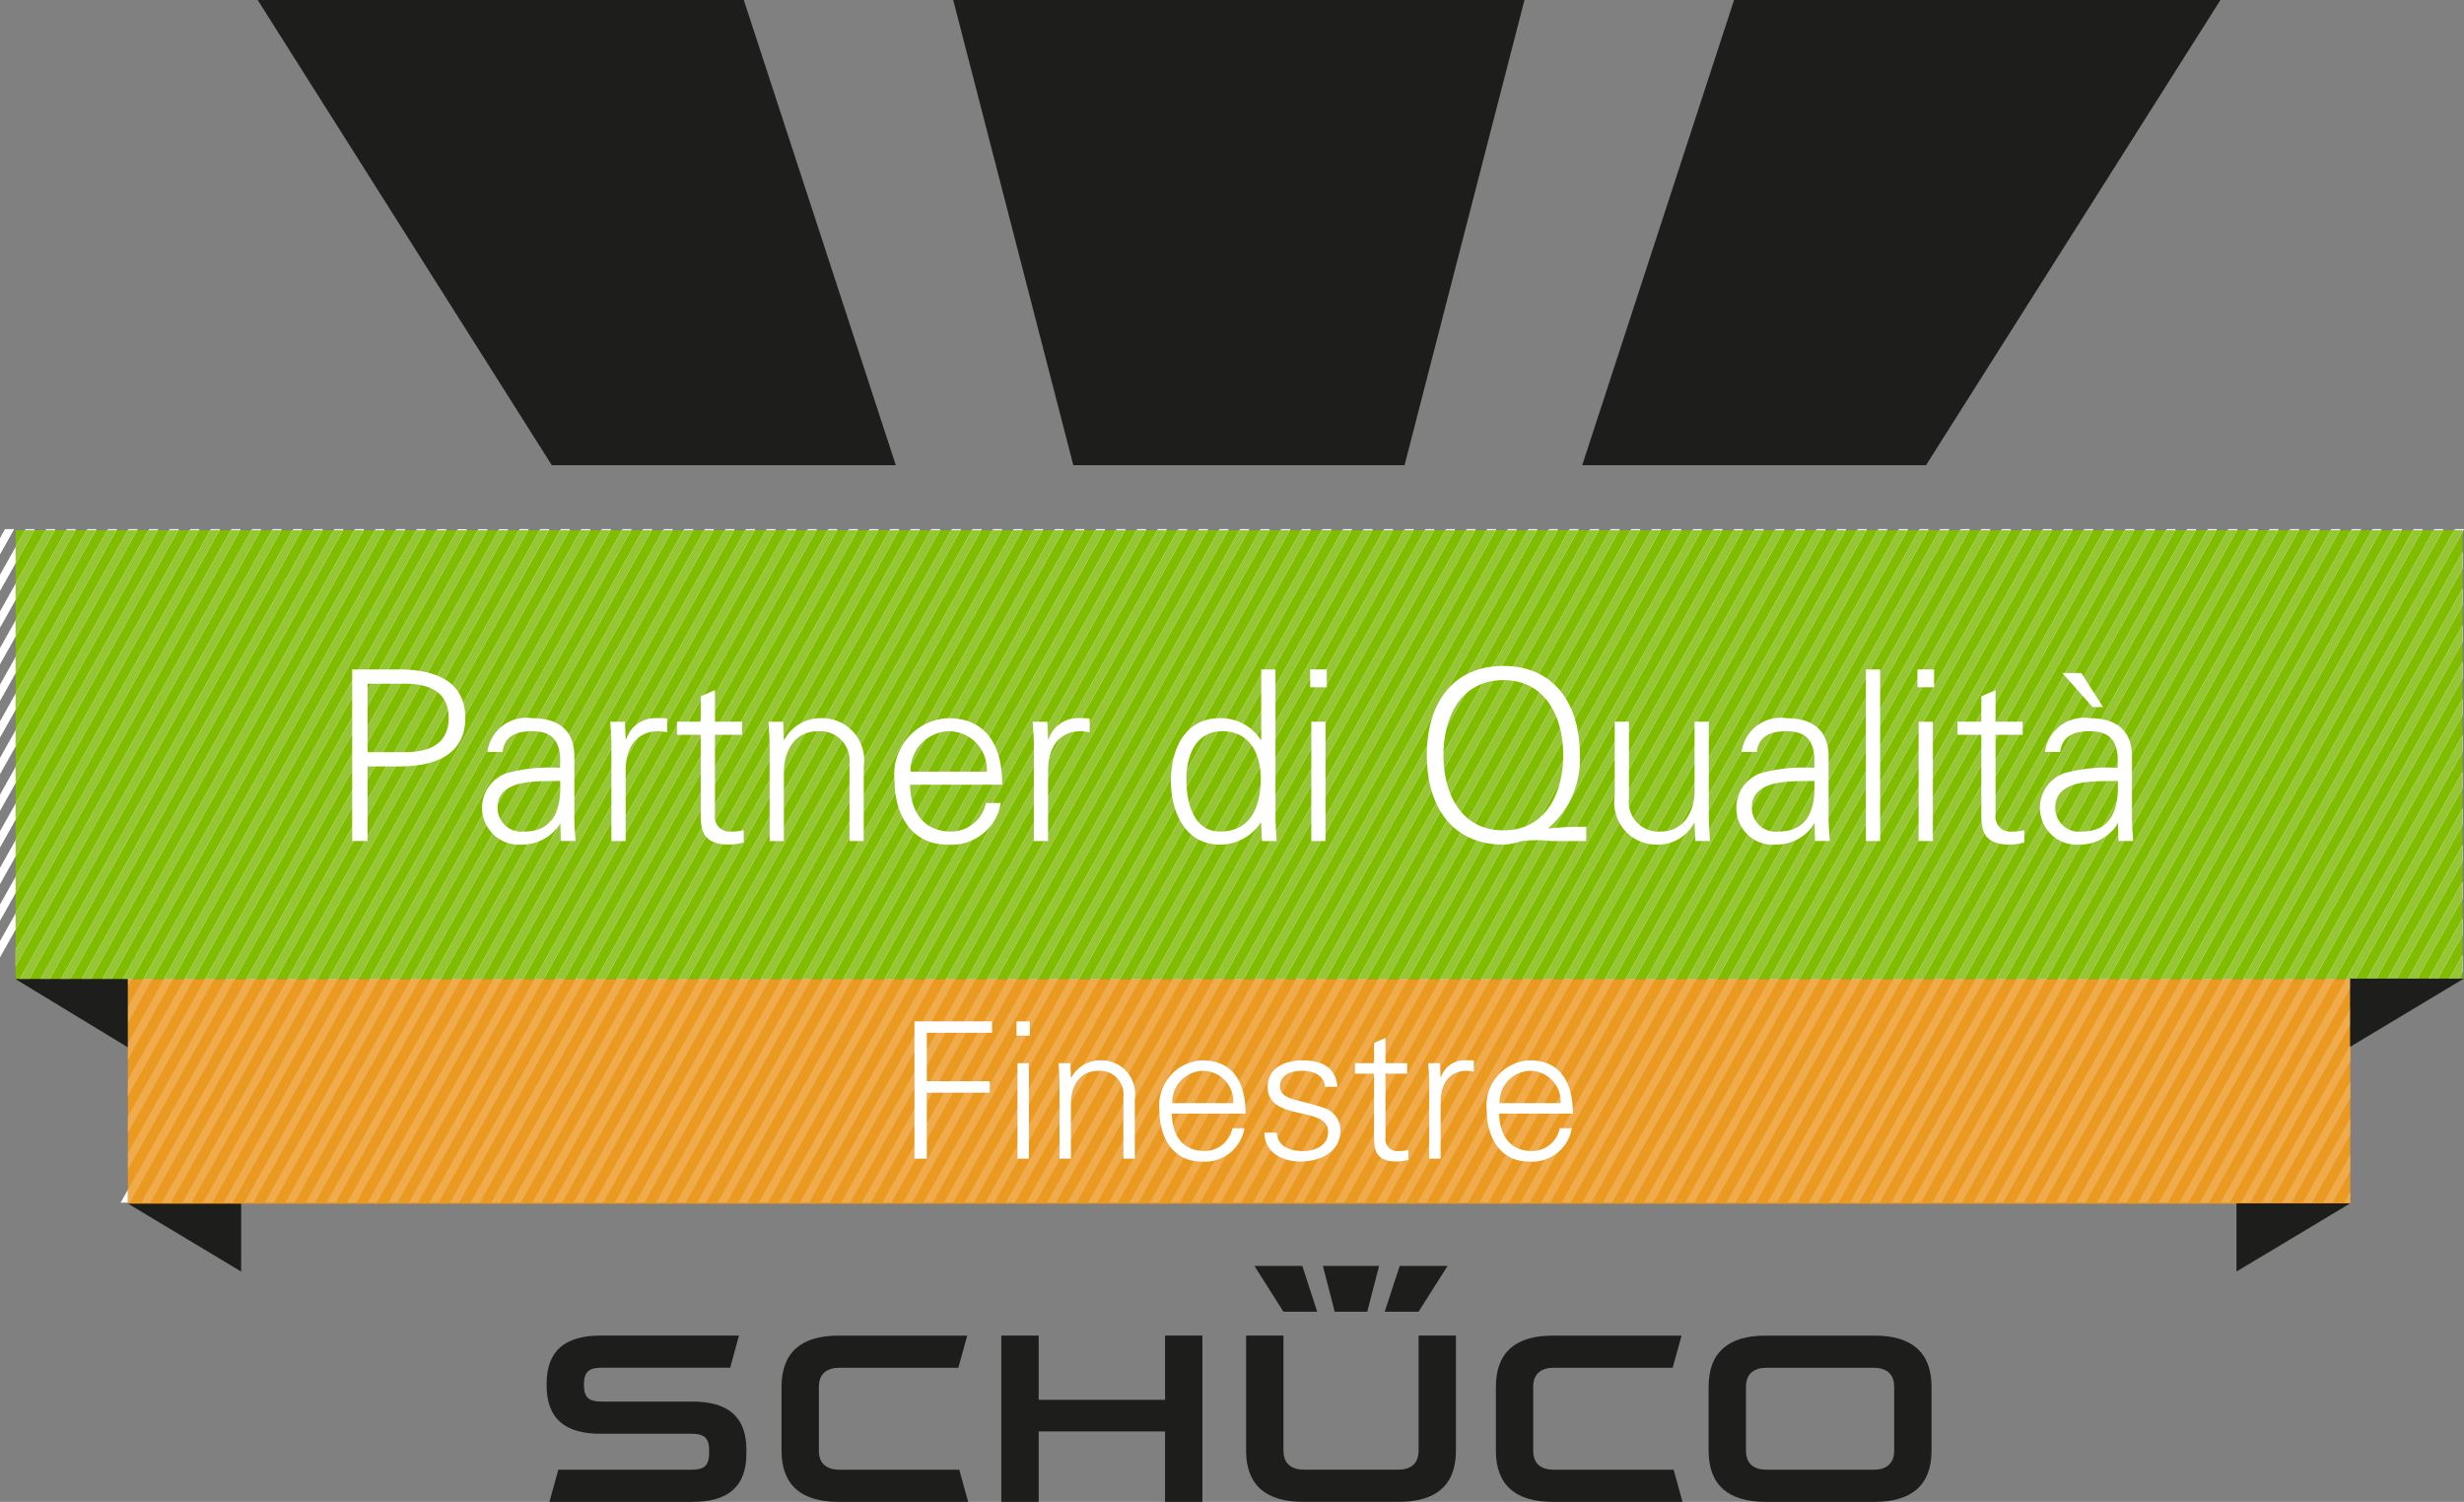 <svg xmlns="http://www.w3.org/2000/svg" viewBox="0 0 57.487 35.041"><rect x="0" y="0" width="57.487" height="35.041" fill="#808080" stroke="none"/><defs><style>.a9490a60-7216-4c4c-8794-6ca478de772b,.e17920ca-9218-4e5b-af93-eb807c4a5d70{fill:#1d1d1b;}.ee46afdd-7d33-4e29-854b-a0d71cde0a6e{fill:#80bc00;}.f7ee8776-187e-478c-a0d2-e3569114d880{fill:#ea9921;}.a31f3842-c03a-4c4b-b216-8a8852d95e94{fill:#fff;}.a5e19ea9-c083-4d2c-9d73-5920a53c3e22{fill:#96c636;}.fb853190-fcd6-4070-9497-e76cd8d8d4f5{fill:#f0ab4c;}.e17920ca-9218-4e5b-af93-eb807c4a5d70{fill-rule:evenodd;}</style></defs><title>finestre</title><g id="fdd256f1-b196-4095-98d6-6192f2d60738" data-name="Livello 2"><g id="aa88c313-54fe-4cba-a0f5-b75576974c30" data-name="Livello 1"><polygon class="a9490a60-7216-4c4c-8794-6ca478de772b" points="2.976 28.077 5.626 29.667 5.626 28.077 2.976 28.077"/><rect class="ee46afdd-7d33-4e29-854b-a0d71cde0a6e" x="0.365" y="12.371" width="57.087" height="10.476"/><rect class="f7ee8776-187e-478c-a0d2-e3569114d880" x="2.984" y="22.846" width="51.849" height="5.238"/><polygon class="a31f3842-c03a-4c4b-b216-8a8852d95e94" points="0.117 12.345 0 12.553 0 12.935 0.331 12.345 0.117 12.345"/><path class="a31f3842-c03a-4c4b-b216-8a8852d95e94" d="M0,13.409v.38l.365-.648v-.381Zm.598-1.064-.014.025h.214l.014-.025Z"/><polygon class="a31f3842-c03a-4c4b-b216-8a8852d95e94" points="0.584 12.37 0.365 12.76 0.365 13.141 0.798 12.37 0.584 12.37"/><polygon class="a5e19ea9-c083-4d2c-9d73-5920a53c3e22" points="0.584 12.37 0.365 12.76 0.365 13.141 0.798 12.37 0.584 12.37"/><path class="a31f3842-c03a-4c4b-b216-8a8852d95e94" d="M.001,14.263v.382l.364-.648v-.383Zm1.077-1.918-.013.025h.214l.014-.025Z"/><polygon class="a31f3842-c03a-4c4b-b216-8a8852d95e94" points="1.064 12.37 0.365 13.615 0.365 13.996 1.278 12.37 1.064 12.37"/><polygon class="a5e19ea9-c083-4d2c-9d73-5920a53c3e22" points="1.064 12.37 0.365 13.615 0.365 13.996 1.278 12.37 1.064 12.37"/><path class="a31f3842-c03a-4c4b-b216-8a8852d95e94" d="M0,15.119v.38l.365-.648v-.381Zm1.558-2.774-.013.025h.214l.013-.025Z"/><polygon class="a31f3842-c03a-4c4b-b216-8a8852d95e94" points="1.545 12.37 0.365 14.47 0.365 14.85 1.759 12.37 1.545 12.37"/><polygon class="a5e19ea9-c083-4d2c-9d73-5920a53c3e22" points="1.545 12.37 0.365 14.47 0.365 14.85 1.759 12.37 1.545 12.37"/><path class="a31f3842-c03a-4c4b-b216-8a8852d95e94" d="M0,15.973v.381l.365-.649v-.381Zm2.039-3.628-.014.025h.214l.013-.025Z"/><polygon class="a31f3842-c03a-4c4b-b216-8a8852d95e94" points="2.025 12.37 0.365 15.324 0.365 15.706 2.239 12.37 2.025 12.37"/><polygon class="a5e19ea9-c083-4d2c-9d73-5920a53c3e22" points="2.025 12.37 0.365 15.324 0.365 15.706 2.239 12.37 2.025 12.37"/><path class="a31f3842-c03a-4c4b-b216-8a8852d95e94" d="M.001,16.827v.382l.364-.649v-.382Zm2.518-4.482-.014.025h.215l.013-.025Z"/><polygon class="a31f3842-c03a-4c4b-b216-8a8852d95e94" points="2.504 12.37 0.365 16.178 0.365 16.56 2.719 12.37 2.504 12.37"/><polygon class="a5e19ea9-c083-4d2c-9d73-5920a53c3e22" points="2.504 12.37 0.365 16.178 0.365 16.56 2.719 12.37 2.504 12.37"/><path class="a31f3842-c03a-4c4b-b216-8a8852d95e94" d="M0,17.682v.382l.365-.649v-.382Zm2.999-5.337-.014.025h.214l.014-.025Z"/><polygon class="a31f3842-c03a-4c4b-b216-8a8852d95e94" points="2.985 12.37 0.365 17.034 0.365 17.414 3.199 12.37 2.985 12.37"/><polygon class="a5e19ea9-c083-4d2c-9d73-5920a53c3e22" points="2.985 12.37 0.365 17.034 0.365 17.414 3.199 12.37 2.985 12.37"/><path class="a31f3842-c03a-4c4b-b216-8a8852d95e94" d="M.001,18.537v.381l.364-.648v-.382Zm3.478-6.192-.013.025H3.68l.013-.025Z"/><polygon class="a31f3842-c03a-4c4b-b216-8a8852d95e94" points="3.465 12.37 0.365 17.888 0.365 18.271 3.679 12.37 3.465 12.37"/><polygon class="a5e19ea9-c083-4d2c-9d73-5920a53c3e22" points="3.465 12.37 0.365 17.888 0.365 18.271 3.679 12.37 3.465 12.37"/><path class="a31f3842-c03a-4c4b-b216-8a8852d95e94" d="M.001,19.392v.381l.364-.649v-.381Zm3.959-7.047-.014.025h.214l.014-.025Z"/><polygon class="a31f3842-c03a-4c4b-b216-8a8852d95e94" points="3.945 12.37 0.365 18.743 0.365 19.125 4.159 12.37 3.945 12.37"/><polygon class="a5e19ea9-c083-4d2c-9d73-5920a53c3e22" points="3.945 12.37 0.365 18.743 0.365 19.125 4.159 12.37 3.945 12.37"/><path class="a31f3842-c03a-4c4b-b216-8a8852d95e94" d="M0,20.247v.381l.365-.649v-.381Zm4.44-7.902-.014.025h.214l.014-.025Z"/><polygon class="a31f3842-c03a-4c4b-b216-8a8852d95e94" points="4.426 12.37 0.365 19.599 0.365 19.979 4.64 12.37 4.426 12.37"/><polygon class="a5e19ea9-c083-4d2c-9d73-5920a53c3e22" points="4.426 12.37 0.365 19.599 0.365 19.979 4.64 12.37 4.426 12.37"/><path class="a31f3842-c03a-4c4b-b216-8a8852d95e94" d="M.001,21.101v.382l.364-.649v-.382Zm4.919-8.756-.014.025h.215l.013-.025Z"/><polygon class="a31f3842-c03a-4c4b-b216-8a8852d95e94" points="4.906 12.37 0.365 20.452 0.365 20.835 5.12 12.37 4.906 12.37"/><polygon class="a5e19ea9-c083-4d2c-9d73-5920a53c3e22" points="4.906 12.37 0.365 20.452 0.365 20.835 5.12 12.37 4.906 12.37"/><path class="a31f3842-c03a-4c4b-b216-8a8852d95e94" d="M0,21.956v.381l.365-.649v-.381Zm5.4-9.611-.014.025h.214l.014-.025Z"/><polygon class="a31f3842-c03a-4c4b-b216-8a8852d95e94" points="5.386 12.37 0.365 21.307 0.365 21.689 5.6 12.37 5.386 12.37"/><polygon class="a5e19ea9-c083-4d2c-9d73-5920a53c3e22" points="5.386 12.37 0.365 21.307 0.365 21.689 5.6 12.37 5.386 12.37"/><path class="a31f3842-c03a-4c4b-b216-8a8852d95e94" d="M5.881,12.345l-.014.025h.214l.013-.025Z"/><polygon class="a31f3842-c03a-4c4b-b216-8a8852d95e94" points="5.867 12.37 0.365 22.163 0.365 22.543 6.081 12.37 5.867 12.37"/><polygon class="a5e19ea9-c083-4d2c-9d73-5920a53c3e22" points="5.867 12.37 0.365 22.163 0.365 22.543 6.081 12.37 5.867 12.37"/><path class="a31f3842-c03a-4c4b-b216-8a8852d95e94" d="M6.361,12.345l-.013.025h.213l.014-.025Z"/><polygon class="a31f3842-c03a-4c4b-b216-8a8852d95e94" points="6.347 12.37 0.461 22.846 0.675 22.846 6.56 12.37 6.347 12.37"/><polygon class="a5e19ea9-c083-4d2c-9d73-5920a53c3e22" points="6.347 12.37 0.461 22.846 0.675 22.846 6.56 12.37 6.347 12.37"/><path class="a31f3842-c03a-4c4b-b216-8a8852d95e94" d="M6.841,12.345l-.014.025h.214l.013-.025Z"/><polygon class="a31f3842-c03a-4c4b-b216-8a8852d95e94" points="1.156 22.846 0.942 22.846 6.828 12.371 7.041 12.371 1.156 22.846"/><polygon class="a5e19ea9-c083-4d2c-9d73-5920a53c3e22" points="1.156 22.846 0.942 22.846 6.828 12.371 7.041 12.371 1.156 22.846"/><path class="a31f3842-c03a-4c4b-b216-8a8852d95e94" d="M7.322,12.345l-.014.025h.214l.013-.025Z"/><polygon class="a31f3842-c03a-4c4b-b216-8a8852d95e94" points="1.636 22.846 1.422 22.846 7.308 12.371 7.522 12.371 1.636 22.846"/><polygon class="a5e19ea9-c083-4d2c-9d73-5920a53c3e22" points="1.636 22.846 1.422 22.846 7.308 12.371 7.522 12.371 1.636 22.846"/><path class="a31f3842-c03a-4c4b-b216-8a8852d95e94" d="M7.802,12.345l-.014.025h.214l.014-.025Z"/><polygon class="a31f3842-c03a-4c4b-b216-8a8852d95e94" points="2.116 22.846 1.902 22.846 7.788 12.371 8.001 12.371 2.116 22.846"/><polygon class="a5e19ea9-c083-4d2c-9d73-5920a53c3e22" points="2.116 22.846 1.902 22.846 7.788 12.371 8.001 12.371 2.116 22.846"/><path class="a31f3842-c03a-4c4b-b216-8a8852d95e94" d="M8.282,12.345l-.014.025h.214l.014-.025Z"/><polygon class="a31f3842-c03a-4c4b-b216-8a8852d95e94" points="2.597 22.846 2.383 22.846 8.268 12.371 8.483 12.371 2.597 22.846"/><polygon class="a5e19ea9-c083-4d2c-9d73-5920a53c3e22" points="2.597 22.846 2.383 22.846 8.268 12.371 8.483 12.371 2.597 22.846"/><path class="a31f3842-c03a-4c4b-b216-8a8852d95e94" d="M8.762,12.345l-.014.025h.215l.013-.025Z"/><polygon class="a31f3842-c03a-4c4b-b216-8a8852d95e94" points="3.077 22.846 2.863 22.846 8.748 12.371 8.963 12.371 3.077 22.846"/><polygon class="a5e19ea9-c083-4d2c-9d73-5920a53c3e22" points="3.077 22.846 2.863 22.846 8.748 12.371 8.963 12.371 3.077 22.846"/><polygon class="fb853190-fcd6-4070-9497-e76cd8d8d4f5" points="2.984 22.846 2.984 23.012 3.077 22.846 2.984 22.846"/><path class="a31f3842-c03a-4c4b-b216-8a8852d95e94" d="M9.243,12.345l-.014.025h.214l.014-.025Z"/><polygon class="a31f3842-c03a-4c4b-b216-8a8852d95e94" points="3.557 22.846 3.343 22.846 9.229 12.371 9.443 12.371 3.557 22.846"/><polygon class="a5e19ea9-c083-4d2c-9d73-5920a53c3e22" points="3.557 22.846 3.343 22.846 9.229 12.371 9.443 12.371 3.557 22.846"/><polygon class="fb853190-fcd6-4070-9497-e76cd8d8d4f5" points="3.343 22.846 2.984 23.484 2.984 23.866 3.557 22.846 3.343 22.846"/><path class="a31f3842-c03a-4c4b-b216-8a8852d95e94" d="M9.722,12.345l-.013.025h.214l.013-.025Z"/><polygon class="a31f3842-c03a-4c4b-b216-8a8852d95e94" points="4.037 22.846 3.823 22.846 9.709 12.371 9.923 12.371 4.037 22.846"/><polygon class="a5e19ea9-c083-4d2c-9d73-5920a53c3e22" points="4.037 22.846 3.823 22.846 9.709 12.371 9.923 12.371 4.037 22.846"/><polygon class="fb853190-fcd6-4070-9497-e76cd8d8d4f5" points="2.984 24.72 2.984 24.339 3.823 22.846 4.037 22.846 2.984 24.72"/><path class="a31f3842-c03a-4c4b-b216-8a8852d95e94" d="M10.403,12.371h-.214l.014-.025h.215Z"/><polygon class="a31f3842-c03a-4c4b-b216-8a8852d95e94" points="4.517 22.846 4.303 22.846 10.189 12.371 10.403 12.371 4.517 22.846"/><polygon class="a5e19ea9-c083-4d2c-9d73-5920a53c3e22" points="4.517 22.846 4.303 22.846 10.189 12.371 10.403 12.371 4.517 22.846"/><polygon class="fb853190-fcd6-4070-9497-e76cd8d8d4f5" points="2.984 25.575 2.984 25.194 4.303 22.846 4.517 22.846 2.984 25.575"/><path class="a31f3842-c03a-4c4b-b216-8a8852d95e94" d="M10.883,12.371h-.214l.014-.025h.214Z"/><polygon class="a31f3842-c03a-4c4b-b216-8a8852d95e94" points="4.998 22.846 4.784 22.846 10.67 12.371 10.883 12.371 4.998 22.846"/><polygon class="a5e19ea9-c083-4d2c-9d73-5920a53c3e22" points="4.998 22.846 4.784 22.846 10.67 12.371 10.883 12.371 4.998 22.846"/><polygon class="fb853190-fcd6-4070-9497-e76cd8d8d4f5" points="2.984 26.43 2.984 26.049 4.783 22.846 4.997 22.846 2.984 26.43"/><path class="a31f3842-c03a-4c4b-b216-8a8852d95e94" d="M11.363,12.371h-.214l.014-.025h.215Z"/><polygon class="a31f3842-c03a-4c4b-b216-8a8852d95e94" points="5.478 22.846 5.264 22.846 11.149 12.371 11.364 12.371 5.478 22.846"/><polygon class="a5e19ea9-c083-4d2c-9d73-5920a53c3e22" points="5.478 22.846 5.264 22.846 11.149 12.371 11.364 12.371 5.478 22.846"/><polygon class="fb853190-fcd6-4070-9497-e76cd8d8d4f5" points="2.984 27.285 2.984 26.904 5.264 22.846 5.478 22.846 2.984 27.285"/><path class="a31f3842-c03a-4c4b-b216-8a8852d95e94" d="M11.843,12.371h-.213l.014-.025h.213Zm-8.859,15.688h-.169l.169-.301v.301"/><polygon class="a31f3842-c03a-4c4b-b216-8a8852d95e94" points="5.958 22.846 5.744 22.846 11.63 12.371 11.843 12.371 5.958 22.846"/><polygon class="a5e19ea9-c083-4d2c-9d73-5920a53c3e22" points="5.958 22.846 5.744 22.846 11.63 12.371 11.843 12.371 5.958 22.846"/><polygon class="fb853190-fcd6-4070-9497-e76cd8d8d4f5" points="3.029 28.059 2.984 28.059 2.984 27.758 5.744 22.846 5.958 22.846 3.029 28.059"/><polygon class="a31f3842-c03a-4c4b-b216-8a8852d95e94" points="12.124 12.345 12.111 12.37 12.324 12.37 12.337 12.345 12.124 12.345"/><polygon class="a31f3842-c03a-4c4b-b216-8a8852d95e94" points="6.438 22.846 6.224 22.846 12.109 12.371 12.323 12.371 6.438 22.846"/><polygon class="a5e19ea9-c083-4d2c-9d73-5920a53c3e22" points="6.438 22.846 6.224 22.846 12.109 12.371 12.323 12.371 6.438 22.846"/><polygon class="fb853190-fcd6-4070-9497-e76cd8d8d4f5" points="3.51 28.059 3.296 28.059 6.225 22.846 6.439 22.846 3.51 28.059"/><polygon class="a31f3842-c03a-4c4b-b216-8a8852d95e94" points="12.604 12.345 12.59 12.37 12.804 12.37 12.818 12.345 12.604 12.345"/><polygon class="a31f3842-c03a-4c4b-b216-8a8852d95e94" points="6.919 22.846 6.705 22.846 12.591 12.371 12.805 12.371 6.919 22.846"/><polygon class="a5e19ea9-c083-4d2c-9d73-5920a53c3e22" points="6.919 22.846 6.705 22.846 12.591 12.371 12.805 12.371 6.919 22.846"/><polygon class="fb853190-fcd6-4070-9497-e76cd8d8d4f5" points="3.99 28.059 3.776 28.059 6.705 22.846 6.919 22.846 3.99 28.059"/><polygon class="a31f3842-c03a-4c4b-b216-8a8852d95e94" points="13.085 12.345 13.071 12.37 13.285 12.37 13.299 12.345 13.085 12.345"/><polygon class="a31f3842-c03a-4c4b-b216-8a8852d95e94" points="7.399 22.846 7.185 22.846 13.07 12.371 13.284 12.371 7.399 22.846"/><polygon class="a5e19ea9-c083-4d2c-9d73-5920a53c3e22" points="7.399 22.846 7.185 22.846 13.07 12.371 13.284 12.371 7.399 22.846"/><polygon class="fb853190-fcd6-4070-9497-e76cd8d8d4f5" points="4.47 28.059 4.256 28.059 7.184 22.846 7.399 22.846 4.47 28.059"/><polygon class="a31f3842-c03a-4c4b-b216-8a8852d95e94" points="13.564 12.345 13.55 12.37 13.765 12.37 13.778 12.345 13.564 12.345"/><polygon class="a31f3842-c03a-4c4b-b216-8a8852d95e94" points="7.879 22.846 7.665 22.846 13.55 12.371 13.764 12.371 7.879 22.846"/><polygon class="a5e19ea9-c083-4d2c-9d73-5920a53c3e22" points="7.879 22.846 7.665 22.846 13.55 12.371 13.764 12.371 7.879 22.846"/><polygon class="fb853190-fcd6-4070-9497-e76cd8d8d4f5" points="4.951 28.059 4.737 28.059 7.665 22.846 7.88 22.846 4.951 28.059"/><polygon class="a31f3842-c03a-4c4b-b216-8a8852d95e94" points="14.045 12.345 14.031 12.37 14.245 12.37 14.259 12.345 14.045 12.345"/><polygon class="a31f3842-c03a-4c4b-b216-8a8852d95e94" points="8.359 22.846 8.145 22.846 14.031 12.371 14.245 12.371 8.359 22.846"/><polygon class="a5e19ea9-c083-4d2c-9d73-5920a53c3e22" points="8.359 22.846 8.145 22.846 14.031 12.371 14.245 12.371 8.359 22.846"/><polygon class="fb853190-fcd6-4070-9497-e76cd8d8d4f5" points="5.431 28.059 5.217 28.059 8.146 22.846 8.36 22.846 5.431 28.059"/><polygon class="a31f3842-c03a-4c4b-b216-8a8852d95e94" points="14.525 12.345 14.512 12.37 14.725 12.37 14.739 12.345 14.525 12.345"/><polygon class="a31f3842-c03a-4c4b-b216-8a8852d95e94" points="8.839 22.846 8.625 22.846 14.511 12.371 14.724 12.371 8.839 22.846"/><polygon class="a5e19ea9-c083-4d2c-9d73-5920a53c3e22" points="8.839 22.846 8.625 22.846 14.511 12.371 14.724 12.371 8.839 22.846"/><polygon class="fb853190-fcd6-4070-9497-e76cd8d8d4f5" points="5.911 28.059 5.697 28.059 8.626 22.846 8.84 22.846 5.911 28.059"/><polygon class="a31f3842-c03a-4c4b-b216-8a8852d95e94" points="15.005 12.345 14.991 12.37 15.205 12.37 15.219 12.345 15.005 12.345"/><polygon class="a31f3842-c03a-4c4b-b216-8a8852d95e94" points="9.32 22.846 9.106 22.846 14.991 12.371 15.205 12.371 9.32 22.846"/><polygon class="a5e19ea9-c083-4d2c-9d73-5920a53c3e22" points="9.32 22.846 9.106 22.846 14.991 12.371 15.205 12.371 9.32 22.846"/><polygon class="fb853190-fcd6-4070-9497-e76cd8d8d4f5" points="6.391 28.059 6.177 28.059 9.106 22.846 9.32 22.846 6.391 28.059"/><polygon class="a31f3842-c03a-4c4b-b216-8a8852d95e94" points="15.486 12.345 15.472 12.37 15.686 12.37 15.699 12.345 15.486 12.345"/><polygon class="a31f3842-c03a-4c4b-b216-8a8852d95e94" points="9.8 22.846 9.586 22.846 15.472 12.371 15.686 12.371 9.8 22.846"/><polygon class="a5e19ea9-c083-4d2c-9d73-5920a53c3e22" points="9.8 22.846 9.586 22.846 15.472 12.371 15.686 12.371 9.8 22.846"/><polygon class="fb853190-fcd6-4070-9497-e76cd8d8d4f5" points="6.871 28.059 6.657 28.059 9.586 22.846 9.8 22.846 6.871 28.059"/><polygon class="a31f3842-c03a-4c4b-b216-8a8852d95e94" points="15.966 12.345 15.953 12.37 16.167 12.37 16.18 12.345 15.966 12.345"/><polygon class="a31f3842-c03a-4c4b-b216-8a8852d95e94" points="10.28 22.846 10.066 22.846 15.951 12.371 16.166 12.371 10.28 22.846"/><polygon class="a5e19ea9-c083-4d2c-9d73-5920a53c3e22" points="10.28 22.846 10.066 22.846 15.951 12.371 16.166 12.371 10.28 22.846"/><polygon class="fb853190-fcd6-4070-9497-e76cd8d8d4f5" points="7.351 28.059 7.137 28.059 10.066 22.846 10.28 22.846 7.351 28.059"/><polygon class="a31f3842-c03a-4c4b-b216-8a8852d95e94" points="16.446 12.345 16.432 12.37 16.646 12.37 16.66 12.345 16.446 12.345"/><polygon class="a31f3842-c03a-4c4b-b216-8a8852d95e94" points="10.76 22.846 10.546 22.846 16.431 12.371 16.646 12.371 10.76 22.846"/><polygon class="a5e19ea9-c083-4d2c-9d73-5920a53c3e22" points="10.76 22.846 10.546 22.846 16.431 12.371 16.646 12.371 10.76 22.846"/><polygon class="fb853190-fcd6-4070-9497-e76cd8d8d4f5" points="7.832 28.059 7.618 28.059 10.547 22.846 10.761 22.846 7.832 28.059"/><polygon class="a31f3842-c03a-4c4b-b216-8a8852d95e94" points="16.927 12.345 16.913 12.37 17.127 12.37 17.14 12.345 16.927 12.345"/><polygon class="a31f3842-c03a-4c4b-b216-8a8852d95e94" points="11.241 22.846 11.027 22.846 16.912 12.371 17.126 12.371 11.241 22.846"/><polygon class="a5e19ea9-c083-4d2c-9d73-5920a53c3e22" points="11.241 22.846 11.027 22.846 16.912 12.371 17.126 12.371 11.241 22.846"/><polygon class="fb853190-fcd6-4070-9497-e76cd8d8d4f5" points="8.312 28.059 8.098 28.059 11.026 22.846 11.241 22.846 8.312 28.059"/><polygon class="a31f3842-c03a-4c4b-b216-8a8852d95e94" points="17.406 12.345 17.392 12.37 17.606 12.37 17.62 12.345 17.406 12.345"/><polygon class="a31f3842-c03a-4c4b-b216-8a8852d95e94" points="11.721 22.846 11.507 22.846 17.393 12.371 17.607 12.371 11.721 22.846"/><polygon class="a5e19ea9-c083-4d2c-9d73-5920a53c3e22" points="11.721 22.846 11.507 22.846 17.393 12.371 17.607 12.371 11.721 22.846"/><polygon class="fb853190-fcd6-4070-9497-e76cd8d8d4f5" points="8.792 28.059 8.578 28.059 11.507 22.846 11.721 22.846 8.792 28.059"/><polygon class="a31f3842-c03a-4c4b-b216-8a8852d95e94" points="17.886 12.345 17.872 12.37 18.087 12.37 18.1 12.345 17.886 12.345"/><polygon class="a31f3842-c03a-4c4b-b216-8a8852d95e94" points="12.201 22.846 11.987 22.846 17.872 12.371 18.087 12.371 12.201 22.846"/><polygon class="a5e19ea9-c083-4d2c-9d73-5920a53c3e22" points="12.201 22.846 11.987 22.846 17.872 12.371 18.087 12.371 12.201 22.846"/><polygon class="fb853190-fcd6-4070-9497-e76cd8d8d4f5" points="9.272 28.059 9.058 28.059 11.987 22.846 12.201 22.846 9.272 28.059"/><polygon class="a31f3842-c03a-4c4b-b216-8a8852d95e94" points="18.367 12.345 18.353 12.37 18.568 12.37 18.581 12.345 18.367 12.345"/><polygon class="a31f3842-c03a-4c4b-b216-8a8852d95e94" points="12.682 22.846 12.468 22.846 18.353 12.371 18.567 12.371 12.682 22.846"/><polygon class="a5e19ea9-c083-4d2c-9d73-5920a53c3e22" points="12.682 22.846 12.468 22.846 18.353 12.371 18.567 12.371 12.682 22.846"/><polygon class="fb853190-fcd6-4070-9497-e76cd8d8d4f5" points="9.753 28.059 9.539 28.059 12.467 22.846 12.682 22.846 9.753 28.059"/><polygon class="a31f3842-c03a-4c4b-b216-8a8852d95e94" points="18.847 12.345 18.833 12.37 19.047 12.37 19.061 12.345 18.847 12.345"/><polygon class="a31f3842-c03a-4c4b-b216-8a8852d95e94" points="13.162 22.846 12.948 22.846 18.834 12.371 19.047 12.371 13.162 22.846"/><polygon class="a5e19ea9-c083-4d2c-9d73-5920a53c3e22" points="13.162 22.846 12.948 22.846 18.834 12.371 19.047 12.371 13.162 22.846"/><polygon class="fb853190-fcd6-4070-9497-e76cd8d8d4f5" points="10.233 28.059 10.019 28.059 12.948 22.846 13.162 22.846 10.233 28.059"/><polygon class="a31f3842-c03a-4c4b-b216-8a8852d95e94" points="19.328 12.345 19.314 12.37 19.528 12.37 19.542 12.345 19.328 12.345"/><polygon class="a31f3842-c03a-4c4b-b216-8a8852d95e94" points="13.642 22.846 13.428 22.846 19.313 12.371 19.528 12.371 13.642 22.846"/><polygon class="a5e19ea9-c083-4d2c-9d73-5920a53c3e22" points="13.642 22.846 13.428 22.846 19.313 12.371 19.528 12.371 13.642 22.846"/><polygon class="fb853190-fcd6-4070-9497-e76cd8d8d4f5" points="10.713 28.059 10.499 28.059 13.428 22.846 13.642 22.846 10.713 28.059"/><polygon class="a31f3842-c03a-4c4b-b216-8a8852d95e94" points="19.808 12.345 19.794 12.37 20.009 12.37 20.022 12.345 19.808 12.345"/><polygon class="a31f3842-c03a-4c4b-b216-8a8852d95e94" points="14.122 22.846 13.908 22.846 19.793 12.371 20.008 12.371 14.122 22.846"/><polygon class="a5e19ea9-c083-4d2c-9d73-5920a53c3e22" points="14.122 22.846 13.908 22.846 19.793 12.371 20.008 12.371 14.122 22.846"/><polygon class="fb853190-fcd6-4070-9497-e76cd8d8d4f5" points="11.193 28.059 10.979 28.059 13.908 22.846 14.122 22.846 11.193 28.059"/><polygon class="a31f3842-c03a-4c4b-b216-8a8852d95e94" points="20.288 12.345 20.274 12.37 20.488 12.37 20.501 12.345 20.288 12.345"/><polygon class="a31f3842-c03a-4c4b-b216-8a8852d95e94" points="14.603 22.846 14.389 22.846 20.274 12.371 20.488 12.371 14.603 22.846"/><polygon class="a5e19ea9-c083-4d2c-9d73-5920a53c3e22" points="14.603 22.846 14.389 22.846 20.274 12.371 20.488 12.371 14.603 22.846"/><polygon class="fb853190-fcd6-4070-9497-e76cd8d8d4f5" points="11.674 28.059 11.46 28.059 14.388 22.846 14.603 22.846 11.674 28.059"/><polygon class="a31f3842-c03a-4c4b-b216-8a8852d95e94" points="20.768 12.345 20.755 12.37 20.969 12.37 20.982 12.345 20.768 12.345"/><polygon class="a31f3842-c03a-4c4b-b216-8a8852d95e94" points="15.083 22.846 14.869 22.846 20.755 12.371 20.969 12.371 15.083 22.846"/><polygon class="a5e19ea9-c083-4d2c-9d73-5920a53c3e22" points="15.083 22.846 14.869 22.846 20.755 12.371 20.969 12.371 15.083 22.846"/><polygon class="fb853190-fcd6-4070-9497-e76cd8d8d4f5" points="12.154 28.059 11.94 28.059 14.869 22.846 15.083 22.846 12.154 28.059"/><polygon class="a31f3842-c03a-4c4b-b216-8a8852d95e94" points="21.249 12.345 21.235 12.37 21.449 12.37 21.463 12.345 21.249 12.345"/><polygon class="a31f3842-c03a-4c4b-b216-8a8852d95e94" points="15.563 22.846 15.349 22.846 21.234 12.371 21.449 12.371 15.563 22.846"/><polygon class="a5e19ea9-c083-4d2c-9d73-5920a53c3e22" points="15.563 22.846 15.349 22.846 21.234 12.371 21.449 12.371 15.563 22.846"/><polygon class="fb853190-fcd6-4070-9497-e76cd8d8d4f5" points="12.634 28.059 12.42 28.059 15.348 22.846 15.563 22.846 12.634 28.059"/><polygon class="a31f3842-c03a-4c4b-b216-8a8852d95e94" points="21.729 12.345 21.715 12.37 21.928 12.37 21.942 12.345 21.729 12.345"/><polygon class="a31f3842-c03a-4c4b-b216-8a8852d95e94" points="16.043 22.846 15.829 22.846 21.715 12.371 21.928 12.371 16.043 22.846"/><polygon class="a5e19ea9-c083-4d2c-9d73-5920a53c3e22" points="16.043 22.846 15.829 22.846 21.715 12.371 21.928 12.371 16.043 22.846"/><polygon class="fb853190-fcd6-4070-9497-e76cd8d8d4f5" points="13.114 28.059 12.9 28.059 15.829 22.846 16.043 22.846 13.114 28.059"/><polygon class="a31f3842-c03a-4c4b-b216-8a8852d95e94" points="22.209 12.345 22.195 12.37 22.41 12.37 22.423 12.345 22.209 12.345"/><polygon class="a31f3842-c03a-4c4b-b216-8a8852d95e94" points="16.523 22.846 16.309 22.846 22.195 12.371 22.409 12.371 16.523 22.846"/><polygon class="a5e19ea9-c083-4d2c-9d73-5920a53c3e22" points="16.523 22.846 16.309 22.846 22.195 12.371 22.409 12.371 16.523 22.846"/><polygon class="fb853190-fcd6-4070-9497-e76cd8d8d4f5" points="13.595 28.059 13.381 28.059 16.31 22.846 16.524 22.846 13.595 28.059"/><polygon class="a31f3842-c03a-4c4b-b216-8a8852d95e94" points="22.689 12.345 22.675 12.37 22.89 12.37 22.904 12.345 22.689 12.345"/><polygon class="a31f3842-c03a-4c4b-b216-8a8852d95e94" points="17.004 22.846 16.79 22.846 22.675 12.371 22.89 12.371 17.004 22.846"/><polygon class="a5e19ea9-c083-4d2c-9d73-5920a53c3e22" points="17.004 22.846 16.79 22.846 22.675 12.371 22.89 12.371 17.004 22.846"/><polygon class="fb853190-fcd6-4070-9497-e76cd8d8d4f5" points="14.075 28.059 13.861 28.059 16.79 22.846 17.004 22.846 14.075 28.059"/><polygon class="a31f3842-c03a-4c4b-b216-8a8852d95e94" points="23.169 12.345 23.156 12.37 23.369 12.37 23.383 12.345 23.169 12.345"/><polygon class="a31f3842-c03a-4c4b-b216-8a8852d95e94" points="17.484 22.846 17.27 22.846 23.156 12.371 23.37 12.371 17.484 22.846"/><polygon class="a5e19ea9-c083-4d2c-9d73-5920a53c3e22" points="17.484 22.846 17.27 22.846 23.156 12.371 23.37 12.371 17.484 22.846"/><polygon class="fb853190-fcd6-4070-9497-e76cd8d8d4f5" points="14.555 28.059 14.341 28.059 17.27 22.846 17.484 22.846 14.555 28.059"/><polygon class="a31f3842-c03a-4c4b-b216-8a8852d95e94" points="23.65 12.345 23.636 12.37 23.85 12.37 23.864 12.345 23.65 12.345"/><polygon class="a31f3842-c03a-4c4b-b216-8a8852d95e94" points="17.964 22.846 17.75 22.846 23.635 12.371 23.849 12.371 17.964 22.846"/><polygon class="a5e19ea9-c083-4d2c-9d73-5920a53c3e22" points="17.964 22.846 17.75 22.846 23.635 12.371 23.849 12.371 17.964 22.846"/><polygon class="fb853190-fcd6-4070-9497-e76cd8d8d4f5" points="15.036 28.059 14.822 28.059 17.751 22.846 17.965 22.846 15.036 28.059"/><polygon class="a31f3842-c03a-4c4b-b216-8a8852d95e94" points="24.13 12.345 24.116 12.37 24.33 12.37 24.343 12.345 24.13 12.345"/><polygon class="a31f3842-c03a-4c4b-b216-8a8852d95e94" points="18.445 22.846 18.231 22.846 24.117 12.371 24.33 12.371 18.445 22.846"/><polygon class="a5e19ea9-c083-4d2c-9d73-5920a53c3e22" points="18.445 22.846 18.231 22.846 24.117 12.371 24.33 12.371 18.445 22.846"/><polygon class="fb853190-fcd6-4070-9497-e76cd8d8d4f5" points="15.516 28.059 15.302 28.059 18.231 22.846 18.445 22.846 15.516 28.059"/><polygon class="a31f3842-c03a-4c4b-b216-8a8852d95e94" points="24.61 12.345 24.597 12.37 24.81 12.37 24.824 12.345 24.61 12.345"/><polygon class="a31f3842-c03a-4c4b-b216-8a8852d95e94" points="18.925 22.846 18.711 22.846 24.597 12.371 24.811 12.371 18.925 22.846"/><polygon class="a5e19ea9-c083-4d2c-9d73-5920a53c3e22" points="18.925 22.846 18.711 22.846 24.597 12.371 24.811 12.371 18.925 22.846"/><polygon class="fb853190-fcd6-4070-9497-e76cd8d8d4f5" points="15.996 28.059 15.782 28.059 18.711 22.846 18.925 22.846 15.996 28.059"/><polygon class="a31f3842-c03a-4c4b-b216-8a8852d95e94" points="25.091 12.345 25.077 12.37 25.291 12.37 25.305 12.345 25.091 12.345"/><polygon class="a31f3842-c03a-4c4b-b216-8a8852d95e94" points="19.405 22.846 19.191 22.846 25.077 12.371 25.291 12.371 19.405 22.846"/><polygon class="a5e19ea9-c083-4d2c-9d73-5920a53c3e22" points="19.405 22.846 19.191 22.846 25.077 12.371 25.291 12.371 19.405 22.846"/><polygon class="fb853190-fcd6-4070-9497-e76cd8d8d4f5" points="16.476 28.059 16.262 28.059 19.191 22.846 19.405 22.846 16.476 28.059"/><polygon class="a31f3842-c03a-4c4b-b216-8a8852d95e94" points="25.57 12.345 25.557 12.37 25.77 12.37 25.784 12.345 25.57 12.345"/><polygon class="a31f3842-c03a-4c4b-b216-8a8852d95e94" points="19.885 22.846 19.671 22.846 25.557 12.371 25.771 12.371 19.885 22.846"/><polygon class="a5e19ea9-c083-4d2c-9d73-5920a53c3e22" points="19.885 22.846 19.671 22.846 25.557 12.371 25.771 12.371 19.885 22.846"/><polygon class="fb853190-fcd6-4070-9497-e76cd8d8d4f5" points="16.956 28.059 16.742 28.059 19.671 22.846 19.885 22.846 16.956 28.059"/><polygon class="a31f3842-c03a-4c4b-b216-8a8852d95e94" points="26.051 12.345 26.037 12.37 26.251 12.37 26.265 12.345 26.051 12.345"/><polygon class="a31f3842-c03a-4c4b-b216-8a8852d95e94" points="20.366 22.846 20.152 22.846 26.037 12.371 26.252 12.371 20.366 22.846"/><polygon class="a5e19ea9-c083-4d2c-9d73-5920a53c3e22" points="20.366 22.846 20.152 22.846 26.037 12.371 26.252 12.371 20.366 22.846"/><polygon class="fb853190-fcd6-4070-9497-e76cd8d8d4f5" points="17.437 28.059 17.223 28.059 20.152 22.846 20.366 22.846 17.437 28.059"/><polygon class="a31f3842-c03a-4c4b-b216-8a8852d95e94" points="26.531 12.345 26.517 12.37 26.732 12.37 26.746 12.345 26.531 12.345"/><polygon class="a31f3842-c03a-4c4b-b216-8a8852d95e94" points="20.846 22.846 20.632 22.846 26.517 12.371 26.732 12.371 20.846 22.846"/><polygon class="a5e19ea9-c083-4d2c-9d73-5920a53c3e22" points="20.846 22.846 20.632 22.846 26.517 12.371 26.732 12.371 20.846 22.846"/><polygon class="fb853190-fcd6-4070-9497-e76cd8d8d4f5" points="17.917 28.059 17.703 28.059 20.632 22.846 20.846 22.846 17.917 28.059"/><polygon class="a31f3842-c03a-4c4b-b216-8a8852d95e94" points="27.011 12.345 26.997 12.37 27.212 12.37 27.225 12.345 27.011 12.345"/><polygon class="a31f3842-c03a-4c4b-b216-8a8852d95e94" points="21.326 22.846 21.112 22.846 26.998 12.371 27.212 12.371 21.326 22.846"/><polygon class="a5e19ea9-c083-4d2c-9d73-5920a53c3e22" points="21.326 22.846 21.112 22.846 26.998 12.371 27.212 12.371 21.326 22.846"/><polygon class="fb853190-fcd6-4070-9497-e76cd8d8d4f5" points="18.397 28.059 18.183 28.059 21.112 22.846 21.326 22.846 18.397 28.059"/><polygon class="a31f3842-c03a-4c4b-b216-8a8852d95e94" points="27.492 12.345 27.478 12.37 27.692 12.37 27.706 12.345 27.492 12.345"/><polygon class="a31f3842-c03a-4c4b-b216-8a8852d95e94" points="21.806 22.846 21.592 22.846 27.478 12.371 27.692 12.371 21.806 22.846"/><polygon class="a5e19ea9-c083-4d2c-9d73-5920a53c3e22" points="21.806 22.846 21.592 22.846 27.478 12.371 27.692 12.371 21.806 22.846"/><polygon class="fb853190-fcd6-4070-9497-e76cd8d8d4f5" points="18.877 28.059 18.663 28.059 21.592 22.846 21.806 22.846 18.877 28.059"/><polygon class="a31f3842-c03a-4c4b-b216-8a8852d95e94" points="27.972 12.345 27.959 12.37 28.173 12.37 28.186 12.345 27.972 12.345"/><polygon class="a31f3842-c03a-4c4b-b216-8a8852d95e94" points="22.286 22.846 22.072 22.846 27.958 12.371 28.172 12.371 22.286 22.846"/><polygon class="a5e19ea9-c083-4d2c-9d73-5920a53c3e22" points="22.286 22.846 22.072 22.846 27.958 12.371 28.172 12.371 22.286 22.846"/><polygon class="fb853190-fcd6-4070-9497-e76cd8d8d4f5" points="19.357 28.059 19.143 28.059 22.072 22.846 22.286 22.846 19.357 28.059"/><polygon class="a31f3842-c03a-4c4b-b216-8a8852d95e94" points="28.452 12.345 28.438 12.37 28.652 12.37 28.666 12.345 28.452 12.345"/><polygon class="a31f3842-c03a-4c4b-b216-8a8852d95e94" points="22.767 22.846 22.553 22.846 28.438 12.371 28.653 12.371 22.767 22.846"/><polygon class="a5e19ea9-c083-4d2c-9d73-5920a53c3e22" points="22.767 22.846 22.553 22.846 28.438 12.371 28.653 12.371 22.767 22.846"/><polygon class="fb853190-fcd6-4070-9497-e76cd8d8d4f5" points="19.838 28.059 19.623 28.059 22.552 22.846 22.767 22.846 19.838 28.059"/><polygon class="a31f3842-c03a-4c4b-b216-8a8852d95e94" points="28.932 12.345 28.919 12.37 29.133 12.37 29.146 12.345 28.932 12.345"/><polygon class="a31f3842-c03a-4c4b-b216-8a8852d95e94" points="23.247 22.846 23.033 22.846 28.918 12.371 29.133 12.371 23.247 22.846"/><polygon class="a5e19ea9-c083-4d2c-9d73-5920a53c3e22" points="23.247 22.846 23.033 22.846 28.918 12.371 29.133 12.371 23.247 22.846"/><polygon class="fb853190-fcd6-4070-9497-e76cd8d8d4f5" points="20.318 28.059 20.104 28.059 23.033 22.846 23.247 22.846 20.318 28.059"/><polygon class="a31f3842-c03a-4c4b-b216-8a8852d95e94" points="29.413 12.345 29.398 12.37 29.612 12.37 29.626 12.345 29.413 12.345"/><polygon class="a31f3842-c03a-4c4b-b216-8a8852d95e94" points="23.727 22.846 23.513 22.846 29.398 12.371 29.613 12.371 23.727 22.846"/><polygon class="a5e19ea9-c083-4d2c-9d73-5920a53c3e22" points="23.727 22.846 23.513 22.846 29.398 12.371 29.613 12.371 23.727 22.846"/><polygon class="fb853190-fcd6-4070-9497-e76cd8d8d4f5" points="20.798 28.059 20.584 28.059 23.513 22.846 23.727 22.846 20.798 28.059"/><polygon class="a31f3842-c03a-4c4b-b216-8a8852d95e94" points="29.893 12.345 29.879 12.37 30.093 12.37 30.106 12.345 29.893 12.345"/><polygon class="a31f3842-c03a-4c4b-b216-8a8852d95e94" points="24.207 22.846 23.993 22.846 29.879 12.371 30.093 12.371 24.207 22.846"/><polygon class="a5e19ea9-c083-4d2c-9d73-5920a53c3e22" points="24.207 22.846 23.993 22.846 29.879 12.371 30.093 12.371 24.207 22.846"/><polygon class="fb853190-fcd6-4070-9497-e76cd8d8d4f5" points="21.279 28.059 21.065 28.059 23.994 22.846 24.208 22.846 21.279 28.059"/><polygon class="a31f3842-c03a-4c4b-b216-8a8852d95e94" points="30.374 12.345 30.36 12.37 30.574 12.37 30.587 12.345 30.374 12.345"/><polygon class="a31f3842-c03a-4c4b-b216-8a8852d95e94" points="24.688 22.846 24.473 22.846 30.359 12.371 30.573 12.371 24.688 22.846"/><polygon class="a5e19ea9-c083-4d2c-9d73-5920a53c3e22" points="24.688 22.846 24.473 22.846 30.359 12.371 30.573 12.371 24.688 22.846"/><polygon class="fb853190-fcd6-4070-9497-e76cd8d8d4f5" points="21.759 28.059 21.545 28.059 24.474 22.846 24.688 22.846 21.759 28.059"/><polygon class="a31f3842-c03a-4c4b-b216-8a8852d95e94" points="30.853 12.345 30.839 12.37 31.054 12.37 31.067 12.345 30.853 12.345"/><polygon class="a31f3842-c03a-4c4b-b216-8a8852d95e94" points="25.168 22.846 24.953 22.846 30.839 12.371 31.054 12.371 25.168 22.846"/><polygon class="a5e19ea9-c083-4d2c-9d73-5920a53c3e22" points="25.168 22.846 24.953 22.846 30.839 12.371 31.054 12.371 25.168 22.846"/><polygon class="fb853190-fcd6-4070-9497-e76cd8d8d4f5" points="22.239 28.059 22.024 28.059 24.953 22.846 25.168 22.846 22.239 28.059"/><polygon class="a31f3842-c03a-4c4b-b216-8a8852d95e94" points="31.334 12.345 31.321 12.37 31.534 12.37 31.548 12.345 31.334 12.345"/><polygon class="a31f3842-c03a-4c4b-b216-8a8852d95e94" points="25.648 22.846 25.434 22.846 31.32 12.371 31.534 12.371 25.648 22.846"/><polygon class="a5e19ea9-c083-4d2c-9d73-5920a53c3e22" points="25.648 22.846 25.434 22.846 31.32 12.371 31.534 12.371 25.648 22.846"/><polygon class="fb853190-fcd6-4070-9497-e76cd8d8d4f5" points="22.719 28.059 22.504 28.059 25.434 22.846 25.648 22.846 22.719 28.059"/><polygon class="a31f3842-c03a-4c4b-b216-8a8852d95e94" points="31.815 12.345 31.801 12.37 32.015 12.37 32.029 12.345 31.815 12.345"/><polygon class="a31f3842-c03a-4c4b-b216-8a8852d95e94" points="26.128 22.846 25.914 22.846 31.8 12.371 32.014 12.371 26.128 22.846"/><polygon class="a5e19ea9-c083-4d2c-9d73-5920a53c3e22" points="26.128 22.846 25.914 22.846 31.8 12.371 32.014 12.371 26.128 22.846"/><polygon class="fb853190-fcd6-4070-9497-e76cd8d8d4f5" points="23.199 28.059 22.985 28.059 25.914 22.846 26.128 22.846 23.199 28.059"/><polygon class="a31f3842-c03a-4c4b-b216-8a8852d95e94" points="32.295 12.345 32.281 12.37 32.495 12.37 32.508 12.345 32.295 12.345"/><polygon class="a31f3842-c03a-4c4b-b216-8a8852d95e94" points="26.609 22.846 26.395 22.846 32.281 12.371 32.495 12.371 26.609 22.846"/><polygon class="a5e19ea9-c083-4d2c-9d73-5920a53c3e22" points="26.609 22.846 26.395 22.846 32.281 12.371 32.495 12.371 26.609 22.846"/><polygon class="fb853190-fcd6-4070-9497-e76cd8d8d4f5" points="23.68 28.059 23.465 28.059 26.395 22.846 26.609 22.846 23.68 28.059"/><polygon class="a31f3842-c03a-4c4b-b216-8a8852d95e94" points="32.776 12.345 32.762 12.37 32.976 12.37 32.99 12.345 32.776 12.345"/><polygon class="a31f3842-c03a-4c4b-b216-8a8852d95e94" points="27.089 22.846 26.875 22.846 32.761 12.371 32.975 12.371 27.089 22.846"/><polygon class="a5e19ea9-c083-4d2c-9d73-5920a53c3e22" points="27.089 22.846 26.875 22.846 32.761 12.371 32.975 12.371 27.089 22.846"/><polygon class="fb853190-fcd6-4070-9497-e76cd8d8d4f5" points="24.16 28.059 23.945 28.059 26.875 22.846 27.089 22.846 24.16 28.059"/><polygon class="a31f3842-c03a-4c4b-b216-8a8852d95e94" points="33.255 12.345 33.241 12.37 33.455 12.37 33.469 12.345 33.255 12.345"/><polygon class="a31f3842-c03a-4c4b-b216-8a8852d95e94" points="27.569 22.846 27.355 22.846 33.241 12.371 33.455 12.371 27.569 22.846"/><polygon class="a5e19ea9-c083-4d2c-9d73-5920a53c3e22" points="27.569 22.846 27.355 22.846 33.241 12.371 33.455 12.371 27.569 22.846"/><polygon class="fb853190-fcd6-4070-9497-e76cd8d8d4f5" points="24.64 28.059 24.426 28.059 27.355 22.846 27.569 22.846 24.64 28.059"/><polygon class="a31f3842-c03a-4c4b-b216-8a8852d95e94" points="33.736 12.345 33.722 12.37 33.936 12.37 33.949 12.345 33.736 12.345"/><polygon class="a31f3842-c03a-4c4b-b216-8a8852d95e94" points="28.05 22.846 27.836 22.846 33.722 12.371 33.936 12.371 28.05 22.846"/><polygon class="a5e19ea9-c083-4d2c-9d73-5920a53c3e22" points="28.05 22.846 27.836 22.846 33.722 12.371 33.936 12.371 28.05 22.846"/><polygon class="fb853190-fcd6-4070-9497-e76cd8d8d4f5" points="25.12 28.059 24.906 28.059 27.835 22.846 28.049 22.846 25.12 28.059"/><polygon class="a31f3842-c03a-4c4b-b216-8a8852d95e94" points="34.217 12.345 34.203 12.37 34.416 12.37 34.43 12.345 34.217 12.345"/><polygon class="a31f3842-c03a-4c4b-b216-8a8852d95e94" points="28.53 22.846 28.316 22.846 34.203 12.371 34.416 12.371 28.53 22.846"/><polygon class="a5e19ea9-c083-4d2c-9d73-5920a53c3e22" points="28.53 22.846 28.316 22.846 34.203 12.371 34.416 12.371 28.53 22.846"/><polygon class="fb853190-fcd6-4070-9497-e76cd8d8d4f5" points="25.601 28.059 25.387 28.059 28.316 22.846 28.53 22.846 25.601 28.059"/><polygon class="a31f3842-c03a-4c4b-b216-8a8852d95e94" points="34.697 12.345 34.683 12.37 34.896 12.37 34.91 12.345 34.697 12.345"/><polygon class="a31f3842-c03a-4c4b-b216-8a8852d95e94" points="29.01 22.846 28.796 22.846 34.683 12.371 34.896 12.371 29.01 22.846"/><polygon class="a5e19ea9-c083-4d2c-9d73-5920a53c3e22" points="29.01 22.846 28.796 22.846 34.683 12.371 34.896 12.371 29.01 22.846"/><polygon class="fb853190-fcd6-4070-9497-e76cd8d8d4f5" points="26.081 28.059 25.867 28.059 28.796 22.846 29.01 22.846 26.081 28.059"/><polygon class="a31f3842-c03a-4c4b-b216-8a8852d95e94" points="35.177 12.345 35.163 12.37 35.377 12.37 35.391 12.345 35.177 12.345"/><polygon class="a31f3842-c03a-4c4b-b216-8a8852d95e94" points="29.49 22.846 29.276 22.846 35.163 12.371 35.377 12.371 29.49 22.846"/><polygon class="a5e19ea9-c083-4d2c-9d73-5920a53c3e22" points="29.49 22.846 29.276 22.846 35.163 12.371 35.377 12.371 29.49 22.846"/><polygon class="fb853190-fcd6-4070-9497-e76cd8d8d4f5" points="26.561 28.059 26.347 28.059 29.276 22.846 29.49 22.846 26.561 28.059"/><polygon class="a31f3842-c03a-4c4b-b216-8a8852d95e94" points="35.658 12.345 35.644 12.37 35.858 12.37 35.871 12.345 35.658 12.345"/><polygon class="a31f3842-c03a-4c4b-b216-8a8852d95e94" points="29.971 22.846 29.757 22.846 35.644 12.371 35.858 12.371 29.971 22.846"/><polygon class="a5e19ea9-c083-4d2c-9d73-5920a53c3e22" points="29.971 22.846 29.757 22.846 35.644 12.371 35.858 12.371 29.971 22.846"/><polygon class="fb853190-fcd6-4070-9497-e76cd8d8d4f5" points="27.041 28.059 26.827 28.059 29.756 22.846 29.97 22.846 27.041 28.059"/><polygon class="a31f3842-c03a-4c4b-b216-8a8852d95e94" points="36.138 12.345 36.124 12.37 36.338 12.37 36.351 12.345 36.138 12.345"/><polygon class="a31f3842-c03a-4c4b-b216-8a8852d95e94" points="30.451 22.846 30.237 22.846 36.124 12.371 36.338 12.371 30.451 22.846"/><polygon class="a5e19ea9-c083-4d2c-9d73-5920a53c3e22" points="30.451 22.846 30.237 22.846 36.124 12.371 36.338 12.371 30.451 22.846"/><polygon class="fb853190-fcd6-4070-9497-e76cd8d8d4f5" points="27.522 28.059 27.307 28.059 30.237 22.846 30.451 22.846 27.522 28.059"/><polygon class="a31f3842-c03a-4c4b-b216-8a8852d95e94" points="36.618 12.345 36.605 12.37 36.818 12.37 36.832 12.345 36.618 12.345"/><polygon class="a31f3842-c03a-4c4b-b216-8a8852d95e94" points="30.931 22.846 30.717 22.846 36.604 12.371 36.818 12.371 30.931 22.846"/><polygon class="a5e19ea9-c083-4d2c-9d73-5920a53c3e22" points="30.931 22.846 30.717 22.846 36.604 12.371 36.818 12.371 30.931 22.846"/><polygon class="fb853190-fcd6-4070-9497-e76cd8d8d4f5" points="28.002 28.059 27.788 28.059 30.717 22.846 30.931 22.846 28.002 28.059"/><polygon class="a31f3842-c03a-4c4b-b216-8a8852d95e94" points="37.098 12.345 37.084 12.37 37.298 12.37 37.311 12.345 37.098 12.345"/><polygon class="a31f3842-c03a-4c4b-b216-8a8852d95e94" points="31.411 22.846 31.197 22.846 37.084 12.371 37.298 12.371 31.411 22.846"/><polygon class="a5e19ea9-c083-4d2c-9d73-5920a53c3e22" points="31.411 22.846 31.197 22.846 37.084 12.371 37.298 12.371 31.411 22.846"/><polygon class="fb853190-fcd6-4070-9497-e76cd8d8d4f5" points="28.482 28.059 28.268 28.059 31.198 22.846 31.411 22.846 28.482 28.059"/><polygon class="a31f3842-c03a-4c4b-b216-8a8852d95e94" points="37.578 12.345 37.565 12.37 37.779 12.37 37.793 12.345 37.578 12.345"/><polygon class="a31f3842-c03a-4c4b-b216-8a8852d95e94" points="31.891 22.846 31.677 22.846 37.564 12.371 37.779 12.371 31.891 22.846"/><polygon class="a5e19ea9-c083-4d2c-9d73-5920a53c3e22" points="31.891 22.846 31.677 22.846 37.564 12.371 37.779 12.371 31.891 22.846"/><polygon class="fb853190-fcd6-4070-9497-e76cd8d8d4f5" points="28.962 28.059 28.749 28.059 31.678 22.846 31.892 22.846 28.962 28.059"/><polygon class="a31f3842-c03a-4c4b-b216-8a8852d95e94" points="38.06 12.345 38.046 12.37 38.26 12.37 38.273 12.345 38.06 12.345"/><polygon class="a31f3842-c03a-4c4b-b216-8a8852d95e94" points="32.372 22.846 32.159 22.846 38.046 12.371 38.26 12.371 32.372 22.846"/><polygon class="a5e19ea9-c083-4d2c-9d73-5920a53c3e22" points="32.372 22.846 32.159 22.846 38.046 12.371 38.26 12.371 32.372 22.846"/><polygon class="fb853190-fcd6-4070-9497-e76cd8d8d4f5" points="29.442 28.059 29.229 28.059 32.158 22.846 32.372 22.846 29.442 28.059"/><polygon class="a31f3842-c03a-4c4b-b216-8a8852d95e94" points="38.539 12.345 38.525 12.37 38.739 12.37 38.753 12.345 38.539 12.345"/><polygon class="a31f3842-c03a-4c4b-b216-8a8852d95e94" points="32.853 22.846 32.638 22.846 38.526 12.371 38.74 12.371 32.853 22.846"/><polygon class="a5e19ea9-c083-4d2c-9d73-5920a53c3e22" points="32.853 22.846 32.638 22.846 38.526 12.371 38.74 12.371 32.853 22.846"/><polygon class="fb853190-fcd6-4070-9497-e76cd8d8d4f5" points="29.923 28.059 29.708 28.059 32.638 22.846 32.852 22.846 29.923 28.059"/><polygon class="a31f3842-c03a-4c4b-b216-8a8852d95e94" points="39.02 12.345 39.006 12.37 39.22 12.37 39.233 12.345 39.02 12.345"/><polygon class="a31f3842-c03a-4c4b-b216-8a8852d95e94" points="33.333 22.846 33.119 22.846 39.006 12.371 39.22 12.371 33.333 22.846"/><polygon class="a5e19ea9-c083-4d2c-9d73-5920a53c3e22" points="33.333 22.846 33.119 22.846 39.006 12.371 39.22 12.371 33.333 22.846"/><polygon class="fb853190-fcd6-4070-9497-e76cd8d8d4f5" points="30.404 28.059 30.189 28.059 33.119 22.846 33.333 22.846 30.404 28.059"/><polygon class="a31f3842-c03a-4c4b-b216-8a8852d95e94" points="39.501 12.345 39.488 12.37 39.701 12.37 39.714 12.345 39.501 12.345"/><polygon class="a31f3842-c03a-4c4b-b216-8a8852d95e94" points="33.813 22.846 33.599 22.846 39.487 12.371 39.7 12.371 33.813 22.846"/><polygon class="a5e19ea9-c083-4d2c-9d73-5920a53c3e22" points="33.813 22.846 33.599 22.846 39.487 12.371 39.7 12.371 33.813 22.846"/><polygon class="fb853190-fcd6-4070-9497-e76cd8d8d4f5" points="30.884 28.059 30.67 28.059 33.6 22.846 33.813 22.846 30.884 28.059"/><polygon class="a31f3842-c03a-4c4b-b216-8a8852d95e94" points="39.981 12.345 39.967 12.37 40.181 12.37 40.194 12.345 39.981 12.345"/><polygon class="a31f3842-c03a-4c4b-b216-8a8852d95e94" points="34.294 22.846 34.08 22.846 39.967 12.371 40.181 12.371 34.294 22.846"/><polygon class="a5e19ea9-c083-4d2c-9d73-5920a53c3e22" points="34.294 22.846 34.08 22.846 39.967 12.371 40.181 12.371 34.294 22.846"/><polygon class="fb853190-fcd6-4070-9497-e76cd8d8d4f5" points="31.364 28.059 31.15 28.059 34.08 22.846 34.294 22.846 31.364 28.059"/><polygon class="a31f3842-c03a-4c4b-b216-8a8852d95e94" points="40.461 12.345 40.447 12.37 40.661 12.37 40.674 12.345 40.461 12.345"/><polygon class="a31f3842-c03a-4c4b-b216-8a8852d95e94" points="34.774 22.846 34.56 22.846 40.447 12.371 40.661 12.371 34.774 22.846"/><polygon class="a5e19ea9-c083-4d2c-9d73-5920a53c3e22" points="34.774 22.846 34.56 22.846 40.447 12.371 40.661 12.371 34.774 22.846"/><polygon class="fb853190-fcd6-4070-9497-e76cd8d8d4f5" points="31.845 28.059 31.631 28.059 34.56 22.846 34.774 22.846 31.845 28.059"/><polygon class="a31f3842-c03a-4c4b-b216-8a8852d95e94" points="40.941 12.345 40.927 12.37 41.141 12.37 41.154 12.345 40.941 12.345"/><polygon class="a31f3842-c03a-4c4b-b216-8a8852d95e94" points="35.255 22.846 35.04 22.846 40.927 12.371 41.142 12.371 35.255 22.846"/><polygon class="a5e19ea9-c083-4d2c-9d73-5920a53c3e22" points="35.255 22.846 35.04 22.846 40.927 12.371 41.142 12.371 35.255 22.846"/><polygon class="fb853190-fcd6-4070-9497-e76cd8d8d4f5" points="32.325 28.059 32.11 28.059 35.04 22.846 35.254 22.846 32.325 28.059"/><polygon class="a31f3842-c03a-4c4b-b216-8a8852d95e94" points="41.422 12.345 41.408 12.37 41.622 12.37 41.636 12.345 41.422 12.345"/><polygon class="a31f3842-c03a-4c4b-b216-8a8852d95e94" points="35.735 22.846 35.521 22.846 41.408 12.371 41.622 12.371 35.735 22.846"/><polygon class="a5e19ea9-c083-4d2c-9d73-5920a53c3e22" points="35.735 22.846 35.521 22.846 41.408 12.371 41.622 12.371 35.735 22.846"/><polygon class="fb853190-fcd6-4070-9497-e76cd8d8d4f5" points="32.805 28.059 32.591 28.059 35.521 22.846 35.735 22.846 32.805 28.059"/><polygon class="a31f3842-c03a-4c4b-b216-8a8852d95e94" points="41.902 12.345 41.888 12.37 42.102 12.37 42.115 12.345 41.902 12.345"/><polygon class="a31f3842-c03a-4c4b-b216-8a8852d95e94" points="36.215 22.846 36.001 22.846 41.888 12.371 42.102 12.371 36.215 22.846"/><polygon class="a5e19ea9-c083-4d2c-9d73-5920a53c3e22" points="36.215 22.846 36.001 22.846 41.888 12.371 42.102 12.371 36.215 22.846"/><polygon class="fb853190-fcd6-4070-9497-e76cd8d8d4f5" points="33.286 28.059 33.072 28.059 36.001 22.846 36.215 22.846 33.286 28.059"/><polygon class="a31f3842-c03a-4c4b-b216-8a8852d95e94" points="42.382 12.345 42.368 12.37 42.582 12.37 42.596 12.345 42.382 12.345"/><polygon class="a31f3842-c03a-4c4b-b216-8a8852d95e94" points="36.695 22.846 36.481 22.846 42.368 12.371 42.582 12.371 36.695 22.846"/><polygon class="a5e19ea9-c083-4d2c-9d73-5920a53c3e22" points="36.695 22.846 36.481 22.846 42.368 12.371 42.582 12.371 36.695 22.846"/><polygon class="fb853190-fcd6-4070-9497-e76cd8d8d4f5" points="33.766 28.059 33.552 28.059 36.481 22.846 36.695 22.846 33.766 28.059"/><polygon class="a31f3842-c03a-4c4b-b216-8a8852d95e94" points="42.863 12.345 42.849 12.37 43.062 12.37 43.076 12.345 42.863 12.345"/><polygon class="a31f3842-c03a-4c4b-b216-8a8852d95e94" points="37.176 22.846 36.962 22.846 42.849 12.371 43.063 12.371 37.176 22.846"/><polygon class="a5e19ea9-c083-4d2c-9d73-5920a53c3e22" points="37.176 22.846 36.962 22.846 42.849 12.371 43.063 12.371 37.176 22.846"/><polygon class="fb853190-fcd6-4070-9497-e76cd8d8d4f5" points="34.247 28.059 34.032 28.059 36.962 22.846 37.176 22.846 34.247 28.059"/><polygon class="a31f3842-c03a-4c4b-b216-8a8852d95e94" points="43.343 12.345 43.33 12.37 43.544 12.37 43.558 12.345 43.343 12.345"/><polygon class="a31f3842-c03a-4c4b-b216-8a8852d95e94" points="37.656 22.846 37.441 22.846 43.329 12.371 43.543 12.371 37.656 22.846"/><polygon class="a5e19ea9-c083-4d2c-9d73-5920a53c3e22" points="37.656 22.846 37.441 22.846 43.329 12.371 43.543 12.371 37.656 22.846"/><polygon class="fb853190-fcd6-4070-9497-e76cd8d8d4f5" points="34.727 28.059 34.512 28.059 37.442 22.846 37.657 22.846 34.727 28.059"/><polygon class="a31f3842-c03a-4c4b-b216-8a8852d95e94" points="43.823 12.345 43.81 12.37 44.023 12.37 44.037 12.345 43.823 12.345"/><polygon class="a31f3842-c03a-4c4b-b216-8a8852d95e94" points="38.136 22.846 37.922 22.846 43.809 12.371 44.023 12.371 38.136 22.846"/><polygon class="a5e19ea9-c083-4d2c-9d73-5920a53c3e22" points="38.136 22.846 37.922 22.846 43.809 12.371 44.023 12.371 38.136 22.846"/><polygon class="fb853190-fcd6-4070-9497-e76cd8d8d4f5" points="35.207 28.059 34.993 28.059 37.923 22.846 38.137 22.846 35.207 28.059"/><polygon class="a31f3842-c03a-4c4b-b216-8a8852d95e94" points="44.304 12.345 44.29 12.37 44.504 12.37 44.517 12.345 44.304 12.345"/><polygon class="a31f3842-c03a-4c4b-b216-8a8852d95e94" points="38.617 22.846 38.403 22.846 44.29 12.371 44.504 12.371 38.617 22.846"/><polygon class="a5e19ea9-c083-4d2c-9d73-5920a53c3e22" points="38.617 22.846 38.403 22.846 44.29 12.371 44.504 12.371 38.617 22.846"/><polygon class="fb853190-fcd6-4070-9497-e76cd8d8d4f5" points="35.687 28.059 35.473 28.059 38.402 22.846 38.616 22.846 35.687 28.059"/><polygon class="a31f3842-c03a-4c4b-b216-8a8852d95e94" points="44.784 12.345 44.77 12.37 44.984 12.37 44.998 12.345 44.784 12.345"/><polygon class="a31f3842-c03a-4c4b-b216-8a8852d95e94" points="39.097 22.846 38.883 22.846 44.77 12.371 44.984 12.371 39.097 22.846"/><polygon class="a5e19ea9-c083-4d2c-9d73-5920a53c3e22" points="39.097 22.846 38.883 22.846 44.77 12.371 44.984 12.371 39.097 22.846"/><polygon class="fb853190-fcd6-4070-9497-e76cd8d8d4f5" points="36.168 28.059 35.954 28.059 38.883 22.846 39.098 22.846 36.168 28.059"/><polygon class="a31f3842-c03a-4c4b-b216-8a8852d95e94" points="45.264 12.345 45.251 12.37 45.465 12.37 45.478 12.345 45.264 12.345"/><polygon class="a31f3842-c03a-4c4b-b216-8a8852d95e94" points="39.578 22.846 39.364 22.846 45.251 12.371 45.465 12.371 39.578 22.846"/><polygon class="a5e19ea9-c083-4d2c-9d73-5920a53c3e22" points="39.578 22.846 39.364 22.846 45.251 12.371 45.465 12.371 39.578 22.846"/><polygon class="fb853190-fcd6-4070-9497-e76cd8d8d4f5" points="36.648 28.059 36.434 28.059 39.363 22.846 39.577 22.846 36.648 28.059"/><polygon class="a31f3842-c03a-4c4b-b216-8a8852d95e94" points="45.746 12.345 45.732 12.37 45.945 12.37 45.959 12.345 45.746 12.345"/><polygon class="a31f3842-c03a-4c4b-b216-8a8852d95e94" points="40.058 22.846 39.844 22.846 45.731 12.371 45.945 12.371 40.058 22.846"/><polygon class="a5e19ea9-c083-4d2c-9d73-5920a53c3e22" points="40.058 22.846 39.844 22.846 45.731 12.371 45.945 12.371 40.058 22.846"/><polygon class="fb853190-fcd6-4070-9497-e76cd8d8d4f5" points="37.128 28.059 36.914 28.059 39.843 22.846 40.057 22.846 37.128 28.059"/><polygon class="a31f3842-c03a-4c4b-b216-8a8852d95e94" points="46.225 12.345 46.212 12.37 46.425 12.37 46.438 12.345 46.225 12.345"/><polygon class="a31f3842-c03a-4c4b-b216-8a8852d95e94" points="40.538 22.846 40.324 22.846 46.211 12.371 46.425 12.371 40.538 22.846"/><polygon class="a5e19ea9-c083-4d2c-9d73-5920a53c3e22" points="40.538 22.846 40.324 22.846 46.211 12.371 46.425 12.371 40.538 22.846"/><polygon class="fb853190-fcd6-4070-9497-e76cd8d8d4f5" points="37.609 28.059 37.394 28.059 40.324 22.846 40.538 22.846 37.609 28.059"/><polygon class="a31f3842-c03a-4c4b-b216-8a8852d95e94" points="46.706 12.345 46.692 12.37 46.905 12.37 46.919 12.345 46.706 12.345"/><polygon class="a31f3842-c03a-4c4b-b216-8a8852d95e94" points="41.019 22.846 40.805 22.846 46.692 12.371 46.906 12.371 41.019 22.846"/><polygon class="a5e19ea9-c083-4d2c-9d73-5920a53c3e22" points="41.019 22.846 40.805 22.846 46.692 12.371 46.906 12.371 41.019 22.846"/><polygon class="fb853190-fcd6-4070-9497-e76cd8d8d4f5" points="38.089 28.059 37.874 28.059 40.804 22.846 41.018 22.846 38.089 28.059"/><polygon class="a31f3842-c03a-4c4b-b216-8a8852d95e94" points="47.186 12.345 47.172 12.37 47.387 12.37 47.4 12.345 47.186 12.345"/><polygon class="a31f3842-c03a-4c4b-b216-8a8852d95e94" points="41.499 22.846 41.285 22.846 47.172 12.371 47.386 12.371 41.499 22.846"/><polygon class="a5e19ea9-c083-4d2c-9d73-5920a53c3e22" points="41.499 22.846 41.285 22.846 47.172 12.371 47.386 12.371 41.499 22.846"/><polygon class="fb853190-fcd6-4070-9497-e76cd8d8d4f5" points="38.569 28.059 38.355 28.059 41.285 22.846 41.499 22.846 38.569 28.059"/><polygon class="a31f3842-c03a-4c4b-b216-8a8852d95e94" points="47.666 12.345 47.653 12.37 47.866 12.37 47.88 12.345 47.666 12.345"/><polygon class="a31f3842-c03a-4c4b-b216-8a8852d95e94" points="41.979 22.846 41.765 22.846 47.652 12.371 47.866 12.371 41.979 22.846"/><polygon class="a5e19ea9-c083-4d2c-9d73-5920a53c3e22" points="41.979 22.846 41.765 22.846 47.652 12.371 47.866 12.371 41.979 22.846"/><polygon class="fb853190-fcd6-4070-9497-e76cd8d8d4f5" points="39.05 28.059 38.836 28.059 41.765 22.846 41.979 22.846 39.05 28.059"/><polygon class="a31f3842-c03a-4c4b-b216-8a8852d95e94" points="48.147 12.345 48.134 12.37 48.347 12.37 48.361 12.345 48.147 12.345"/><polygon class="a31f3842-c03a-4c4b-b216-8a8852d95e94" points="42.46 22.846 42.246 22.846 48.133 12.371 48.347 12.371 42.46 22.846"/><polygon class="a5e19ea9-c083-4d2c-9d73-5920a53c3e22" points="42.46 22.846 42.246 22.846 48.133 12.371 48.347 12.371 42.46 22.846"/><polygon class="fb853190-fcd6-4070-9497-e76cd8d8d4f5" points="39.53 28.059 39.315 28.059 42.245 22.846 42.459 22.846 39.53 28.059"/><polygon class="a31f3842-c03a-4c4b-b216-8a8852d95e94" points="48.628 12.345 48.613 12.37 48.827 12.37 48.84 12.345 48.628 12.345"/><polygon class="a31f3842-c03a-4c4b-b216-8a8852d95e94" points="42.94 22.846 42.726 22.846 48.613 12.371 48.827 12.371 42.94 22.846"/><polygon class="a5e19ea9-c083-4d2c-9d73-5920a53c3e22" points="42.94 22.846 42.726 22.846 48.613 12.371 48.827 12.371 42.94 22.846"/><polygon class="fb853190-fcd6-4070-9497-e76cd8d8d4f5" points="40.01 28.059 39.795 28.059 42.725 22.846 42.939 22.846 40.01 28.059"/><polygon class="a31f3842-c03a-4c4b-b216-8a8852d95e94" points="49.108 12.345 49.094 12.37 49.308 12.37 49.322 12.345 49.108 12.345"/><polygon class="a31f3842-c03a-4c4b-b216-8a8852d95e94" points="43.421 22.846 43.207 22.846 49.094 12.371 49.308 12.371 43.421 22.846"/><polygon class="a5e19ea9-c083-4d2c-9d73-5920a53c3e22" points="43.421 22.846 43.207 22.846 49.094 12.371 49.308 12.371 43.421 22.846"/><polygon class="fb853190-fcd6-4070-9497-e76cd8d8d4f5" points="40.491 28.059 40.277 28.059 43.206 22.846 43.421 22.846 40.491 28.059"/><polygon class="a31f3842-c03a-4c4b-b216-8a8852d95e94" points="49.588 12.345 49.574 12.37 49.788 12.37 49.802 12.345 49.588 12.345"/><polygon class="a31f3842-c03a-4c4b-b216-8a8852d95e94" points="43.901 22.846 43.687 22.846 49.574 12.371 49.788 12.371 43.901 22.846"/><polygon class="a5e19ea9-c083-4d2c-9d73-5920a53c3e22" points="43.901 22.846 43.687 22.846 49.574 12.371 49.788 12.371 43.901 22.846"/><polygon class="fb853190-fcd6-4070-9497-e76cd8d8d4f5" points="40.971 28.059 40.757 28.059 43.686 22.846 43.9 22.846 40.971 28.059"/><polygon class="a31f3842-c03a-4c4b-b216-8a8852d95e94" points="50.068 12.345 50.054 12.37 50.268 12.37 50.282 12.345 50.068 12.345"/><polygon class="a31f3842-c03a-4c4b-b216-8a8852d95e94" points="44.381 22.846 44.167 22.846 50.054 12.371 50.268 12.371 44.381 22.846"/><polygon class="a5e19ea9-c083-4d2c-9d73-5920a53c3e22" points="44.381 22.846 44.167 22.846 50.054 12.371 50.268 12.371 44.381 22.846"/><polygon class="fb853190-fcd6-4070-9497-e76cd8d8d4f5" points="41.452 28.059 41.237 28.059 44.167 22.846 44.381 22.846 41.452 28.059"/><polygon class="a31f3842-c03a-4c4b-b216-8a8852d95e94" points="50.549 12.345 50.535 12.37 50.749 12.37 50.762 12.345 50.549 12.345"/><polygon class="a31f3842-c03a-4c4b-b216-8a8852d95e94" points="44.862 22.846 44.648 22.846 50.535 12.371 50.749 12.371 44.862 22.846"/><polygon class="a5e19ea9-c083-4d2c-9d73-5920a53c3e22" points="44.862 22.846 44.648 22.846 50.535 12.371 50.749 12.371 44.862 22.846"/><polygon class="fb853190-fcd6-4070-9497-e76cd8d8d4f5" points="41.932 28.059 41.718 28.059 44.648 22.846 44.862 22.846 41.932 28.059"/><polygon class="a31f3842-c03a-4c4b-b216-8a8852d95e94" points="51.03 12.345 51.016 12.37 51.229 12.37 51.243 12.345 51.03 12.345"/><polygon class="a31f3842-c03a-4c4b-b216-8a8852d95e94" points="45.342 22.846 45.128 22.846 51.015 12.371 51.229 12.371 45.342 22.846"/><polygon class="a5e19ea9-c083-4d2c-9d73-5920a53c3e22" points="45.342 22.846 45.128 22.846 51.015 12.371 51.229 12.371 45.342 22.846"/><polygon class="fb853190-fcd6-4070-9497-e76cd8d8d4f5" points="42.413 28.059 42.198 28.059 45.128 22.846 45.341 22.846 42.413 28.059"/><polygon class="a31f3842-c03a-4c4b-b216-8a8852d95e94" points="51.509 12.345 51.496 12.37 51.71 12.37 51.723 12.345 51.509 12.345"/><polygon class="a31f3842-c03a-4c4b-b216-8a8852d95e94" points="45.822 22.846 45.608 22.846 51.495 12.371 51.709 12.371 45.822 22.846"/><polygon class="a5e19ea9-c083-4d2c-9d73-5920a53c3e22" points="45.822 22.846 45.608 22.846 51.495 12.371 51.709 12.371 45.822 22.846"/><polygon class="fb853190-fcd6-4070-9497-e76cd8d8d4f5" points="42.893 28.059 42.678 28.059 45.608 22.846 45.823 22.846 42.893 28.059"/><polygon class="a31f3842-c03a-4c4b-b216-8a8852d95e94" points="51.99 12.345 51.976 12.37 52.19 12.37 52.203 12.345 51.99 12.345"/><polygon class="a31f3842-c03a-4c4b-b216-8a8852d95e94" points="46.303 22.846 46.089 22.846 51.976 12.371 52.19 12.371 46.303 22.846"/><polygon class="a5e19ea9-c083-4d2c-9d73-5920a53c3e22" points="46.303 22.846 46.089 22.846 51.976 12.371 52.19 12.371 46.303 22.846"/><polygon class="fb853190-fcd6-4070-9497-e76cd8d8d4f5" points="43.374 28.059 43.158 28.059 46.089 22.846 46.302 22.846 43.374 28.059"/><polygon class="a31f3842-c03a-4c4b-b216-8a8852d95e94" points="52.47 12.345 52.457 12.37 52.671 12.37 52.684 12.345 52.47 12.345"/><polygon class="a31f3842-c03a-4c4b-b216-8a8852d95e94" points="46.783 22.846 46.569 22.846 52.456 12.371 52.67 12.371 46.783 22.846"/><polygon class="a5e19ea9-c083-4d2c-9d73-5920a53c3e22" points="46.783 22.846 46.569 22.846 52.456 12.371 52.67 12.371 46.783 22.846"/><polygon class="fb853190-fcd6-4070-9497-e76cd8d8d4f5" points="43.853 28.059 43.639 28.059 46.569 22.846 46.783 22.846 43.853 28.059"/><polygon class="a31f3842-c03a-4c4b-b216-8a8852d95e94" points="52.951 12.345 52.937 12.37 53.15 12.37 53.164 12.345 52.951 12.345"/><polygon class="a31f3842-c03a-4c4b-b216-8a8852d95e94" points="47.263 22.846 47.049 22.846 52.936 12.371 53.15 12.371 47.263 22.846"/><polygon class="a5e19ea9-c083-4d2c-9d73-5920a53c3e22" points="47.263 22.846 47.049 22.846 52.936 12.371 53.15 12.371 47.263 22.846"/><polygon class="fb853190-fcd6-4070-9497-e76cd8d8d4f5" points="44.334 28.059 44.12 28.059 47.049 22.846 47.263 22.846 44.334 28.059"/><polygon class="a31f3842-c03a-4c4b-b216-8a8852d95e94" points="53.431 12.345 53.418 12.37 53.631 12.37 53.645 12.345 53.431 12.345"/><polygon class="a31f3842-c03a-4c4b-b216-8a8852d95e94" points="47.744 22.846 47.53 22.846 53.417 12.371 53.631 12.371 47.744 22.846"/><polygon class="a5e19ea9-c083-4d2c-9d73-5920a53c3e22" points="47.744 22.846 47.53 22.846 53.417 12.371 53.631 12.371 47.744 22.846"/><polygon class="fb853190-fcd6-4070-9497-e76cd8d8d4f5" points="44.814 28.059 44.599 28.059 47.529 22.846 47.743 22.846 44.814 28.059"/><polygon class="a31f3842-c03a-4c4b-b216-8a8852d95e94" points="53.91 12.345 53.896 12.37 54.112 12.37 54.125 12.345 53.91 12.345"/><polygon class="a31f3842-c03a-4c4b-b216-8a8852d95e94" points="48.224 22.846 48.01 22.846 53.897 12.371 54.111 12.371 48.224 22.846"/><polygon class="a5e19ea9-c083-4d2c-9d73-5920a53c3e22" points="48.224 22.846 48.01 22.846 53.897 12.371 54.111 12.371 48.224 22.846"/><polygon class="fb853190-fcd6-4070-9497-e76cd8d8d4f5" points="45.294 28.059 45.08 28.059 48.01 22.846 48.224 22.846 45.294 28.059"/><polygon class="a31f3842-c03a-4c4b-b216-8a8852d95e94" points="54.392 12.345 54.378 12.37 54.592 12.37 54.605 12.345 54.392 12.345"/><polygon class="a31f3842-c03a-4c4b-b216-8a8852d95e94" points="48.704 22.846 48.49 22.846 54.377 12.371 54.591 12.371 48.704 22.846"/><polygon class="a5e19ea9-c083-4d2c-9d73-5920a53c3e22" points="48.704 22.846 48.49 22.846 54.377 12.371 54.591 12.371 48.704 22.846"/><polygon class="fb853190-fcd6-4070-9497-e76cd8d8d4f5" points="45.775 28.059 45.561 28.059 48.491 22.846 48.705 22.846 45.775 28.059"/><polygon class="a31f3842-c03a-4c4b-b216-8a8852d95e94" points="54.872 12.345 54.858 12.37 55.073 12.37 55.086 12.345 54.872 12.345"/><polygon class="a31f3842-c03a-4c4b-b216-8a8852d95e94" points="49.185 22.846 48.971 22.846 54.858 12.371 55.072 12.371 49.185 22.846"/><polygon class="a5e19ea9-c083-4d2c-9d73-5920a53c3e22" points="49.185 22.846 48.971 22.846 54.858 12.371 55.072 12.371 49.185 22.846"/><polygon class="fb853190-fcd6-4070-9497-e76cd8d8d4f5" points="46.256 28.059 46.041 28.059 48.971 22.846 49.185 22.846 46.256 28.059"/><polygon class="a31f3842-c03a-4c4b-b216-8a8852d95e94" points="55.352 12.345 55.338 12.37 55.552 12.37 55.566 12.345 55.352 12.345"/><polygon class="a31f3842-c03a-4c4b-b216-8a8852d95e94" points="49.665 22.846 49.451 22.846 55.338 12.371 55.552 12.371 49.665 22.846"/><polygon class="a5e19ea9-c083-4d2c-9d73-5920a53c3e22" points="49.665 22.846 49.451 22.846 55.338 12.371 55.552 12.371 49.665 22.846"/><polygon class="fb853190-fcd6-4070-9497-e76cd8d8d4f5" points="46.736 28.059 46.522 28.059 49.451 22.846 49.665 22.846 46.736 28.059"/><polygon class="a31f3842-c03a-4c4b-b216-8a8852d95e94" points="55.832 12.345 55.818 12.37 56.032 12.37 56.046 12.345 55.832 12.345"/><polygon class="a31f3842-c03a-4c4b-b216-8a8852d95e94" points="50.145 22.846 49.931 22.846 55.818 12.371 56.032 12.371 50.145 22.846"/><polygon class="a5e19ea9-c083-4d2c-9d73-5920a53c3e22" points="50.145 22.846 49.931 22.846 55.818 12.371 56.032 12.371 50.145 22.846"/><polygon class="fb853190-fcd6-4070-9497-e76cd8d8d4f5" points="47.216 28.059 47.002 28.059 49.931 22.846 50.145 22.846 47.216 28.059"/><polygon class="a31f3842-c03a-4c4b-b216-8a8852d95e94" points="56.313 12.345 56.299 12.37 56.513 12.37 56.526 12.345 56.313 12.345"/><polygon class="a31f3842-c03a-4c4b-b216-8a8852d95e94" points="50.626 22.846 50.412 22.846 56.299 12.371 56.513 12.371 50.626 22.846"/><polygon class="a5e19ea9-c083-4d2c-9d73-5920a53c3e22" points="50.626 22.846 50.412 22.846 56.299 12.371 56.513 12.371 50.626 22.846"/><polygon class="fb853190-fcd6-4070-9497-e76cd8d8d4f5" points="47.697 28.059 47.482 28.059 50.411 22.846 50.626 22.846 47.697 28.059"/><polygon class="a31f3842-c03a-4c4b-b216-8a8852d95e94" points="56.793 12.345 56.779 12.37 56.993 12.37 57.007 12.345 56.793 12.345"/><polygon class="a31f3842-c03a-4c4b-b216-8a8852d95e94" points="51.106 22.846 50.892 22.846 56.779 12.371 56.993 12.371 51.106 22.846"/><polygon class="a5e19ea9-c083-4d2c-9d73-5920a53c3e22" points="51.106 22.846 50.892 22.846 56.779 12.371 56.993 12.371 51.106 22.846"/><polygon class="fb853190-fcd6-4070-9497-e76cd8d8d4f5" points="48.177 28.059 47.962 28.059 50.892 22.846 51.106 22.846 48.177 28.059"/><polygon class="a31f3842-c03a-4c4b-b216-8a8852d95e94" points="57.274 12.345 57.26 12.37 57.452 12.37 57.452 12.409 57.487 12.345 57.274 12.345"/><polygon class="a31f3842-c03a-4c4b-b216-8a8852d95e94" points="51.587 22.846 51.373 22.846 57.26 12.371 57.452 12.371 57.452 12.409 51.587 22.846"/><polygon class="a5e19ea9-c083-4d2c-9d73-5920a53c3e22" points="51.587 22.846 51.373 22.846 57.26 12.371 57.452 12.371 57.452 12.409 51.587 22.846"/><polygon class="fb853190-fcd6-4070-9497-e76cd8d8d4f5" points="48.657 28.059 48.443 28.059 51.372 22.846 51.587 22.846 48.657 28.059"/><polygon class="a31f3842-c03a-4c4b-b216-8a8852d95e94" points="52.067 22.846 51.853 22.846 57.452 12.883 57.452 13.264 52.067 22.846"/><polygon class="a5e19ea9-c083-4d2c-9d73-5920a53c3e22" points="52.067 22.846 51.853 22.846 57.452 12.883 57.452 13.264 52.067 22.846"/><polygon class="fb853190-fcd6-4070-9497-e76cd8d8d4f5" points="49.138 28.059 48.924 28.059 51.854 22.846 52.067 22.846 49.138 28.059"/><polygon class="a31f3842-c03a-4c4b-b216-8a8852d95e94" points="52.548 22.846 52.334 22.846 57.452 13.738 57.452 14.119 52.548 22.846"/><polygon class="a5e19ea9-c083-4d2c-9d73-5920a53c3e22" points="52.548 22.846 52.334 22.846 57.452 13.738 57.452 14.119 52.548 22.846"/><polygon class="fb853190-fcd6-4070-9497-e76cd8d8d4f5" points="49.618 28.059 49.403 28.059 52.333 22.846 52.548 22.846 49.618 28.059"/><polygon class="a31f3842-c03a-4c4b-b216-8a8852d95e94" points="53.028 22.846 52.814 22.846 57.452 14.593 57.452 14.974 53.028 22.846"/><polygon class="a5e19ea9-c083-4d2c-9d73-5920a53c3e22" points="53.028 22.846 52.814 22.846 57.452 14.593 57.452 14.974 53.028 22.846"/><polygon class="fb853190-fcd6-4070-9497-e76cd8d8d4f5" points="50.098 28.059 49.884 28.059 52.814 22.846 53.028 22.846 50.098 28.059"/><polygon class="a31f3842-c03a-4c4b-b216-8a8852d95e94" points="53.508 22.846 53.293 22.846 57.452 15.447 57.452 15.828 53.508 22.846"/><polygon class="a5e19ea9-c083-4d2c-9d73-5920a53c3e22" points="53.508 22.846 53.293 22.846 57.452 15.447 57.452 15.828 53.508 22.846"/><polygon class="fb853190-fcd6-4070-9497-e76cd8d8d4f5" points="50.579 28.059 50.364 28.059 53.294 22.846 53.508 22.846 50.579 28.059"/><polygon class="a31f3842-c03a-4c4b-b216-8a8852d95e94" points="53.989 22.846 53.775 22.846 57.452 16.303 57.452 16.683 53.989 22.846"/><polygon class="a5e19ea9-c083-4d2c-9d73-5920a53c3e22" points="53.989 22.846 53.775 22.846 57.452 16.303 57.452 16.683 53.989 22.846"/><polygon class="fb853190-fcd6-4070-9497-e76cd8d8d4f5" points="51.059 28.059 50.844 28.059 53.774 22.846 53.988 22.846 51.059 28.059"/><polygon class="a31f3842-c03a-4c4b-b216-8a8852d95e94" points="54.469 22.846 54.255 22.846 57.452 17.157 57.452 17.538 54.469 22.846"/><polygon class="a5e19ea9-c083-4d2c-9d73-5920a53c3e22" points="54.469 22.846 54.255 22.846 57.452 17.157 57.452 17.538 54.469 22.846"/><polygon class="fb853190-fcd6-4070-9497-e76cd8d8d4f5" points="51.539 28.059 51.325 28.059 54.254 22.846 54.468 22.846 51.539 28.059"/><path class="a31f3842-c03a-4c4b-b216-8a8852d95e94" d="M54.833,23.053v-.207h.116l-.116.207"/><polygon class="a31f3842-c03a-4c4b-b216-8a8852d95e94" points="54.949 22.846 54.735 22.846 57.451 18.012 57.451 18.393 54.949 22.846"/><polygon class="a5e19ea9-c083-4d2c-9d73-5920a53c3e22" points="54.949 22.846 54.735 22.846 57.451 18.012 57.451 18.393 54.949 22.846"/><polygon class="fb853190-fcd6-4070-9497-e76cd8d8d4f5" points="52.02 28.059 51.805 28.059 54.735 22.846 54.833 22.846 54.833 23.054 52.02 28.059"/><path class="a31f3842-c03a-4c4b-b216-8a8852d95e94" d="M54.833,23.908v-.382l.382-.68h.215l-.597,1.062"/><polygon class="a31f3842-c03a-4c4b-b216-8a8852d95e94" points="55.43 22.846 55.215 22.846 57.452 18.867 57.452 19.247 55.43 22.846"/><polygon class="a5e19ea9-c083-4d2c-9d73-5920a53c3e22" points="55.43 22.846 55.215 22.846 57.452 18.867 57.452 19.247 55.43 22.846"/><polygon class="fb853190-fcd6-4070-9497-e76cd8d8d4f5" points="52.5 28.059 52.285 28.059 54.833 23.526 54.833 23.908 52.5 28.059"/><polygon class="a31f3842-c03a-4c4b-b216-8a8852d95e94" points="55.91 22.846 55.695 22.846 57.452 19.721 57.452 20.103 55.91 22.846"/><polygon class="a5e19ea9-c083-4d2c-9d73-5920a53c3e22" points="55.91 22.846 55.695 22.846 57.452 19.721 57.452 20.103 55.91 22.846"/><polygon class="fb853190-fcd6-4070-9497-e76cd8d8d4f5" points="52.981 28.059 52.766 28.059 54.833 24.381 54.833 24.763 52.981 28.059"/><polygon class="a31f3842-c03a-4c4b-b216-8a8852d95e94" points="56.39 22.846 56.176 22.846 57.452 20.576 57.452 20.957 56.39 22.846"/><polygon class="a5e19ea9-c083-4d2c-9d73-5920a53c3e22" points="56.39 22.846 56.176 22.846 57.452 20.576 57.452 20.957 56.39 22.846"/><polygon class="fb853190-fcd6-4070-9497-e76cd8d8d4f5" points="53.461 28.059 53.246 28.059 54.833 25.235 54.833 25.617 53.461 28.059"/><polygon class="a31f3842-c03a-4c4b-b216-8a8852d95e94" points="56.656 22.846 56.87 22.846 57.452 21.812 57.452 21.431 56.656 22.846"/><polygon class="a5e19ea9-c083-4d2c-9d73-5920a53c3e22" points="56.656 22.846 56.87 22.846 57.452 21.812 57.452 21.431 56.656 22.846"/><polygon class="fb853190-fcd6-4070-9497-e76cd8d8d4f5" points="53.941 28.059 53.727 28.059 54.833 26.091 54.833 26.471 53.941 28.059"/><polygon class="a31f3842-c03a-4c4b-b216-8a8852d95e94" points="57.137 22.846 57.351 22.846 57.452 22.667 57.452 22.286 57.137 22.846"/><polygon class="a5e19ea9-c083-4d2c-9d73-5920a53c3e22" points="57.137 22.846 57.351 22.846 57.452 22.667 57.452 22.286 57.137 22.846"/><polygon class="fb853190-fcd6-4070-9497-e76cd8d8d4f5" points="54.207 28.059 54.421 28.059 54.832 27.327 54.832 26.945 54.207 28.059"/><polygon class="fb853190-fcd6-4070-9497-e76cd8d8d4f5" points="54.688 28.059 54.833 28.059 54.833 27.801 54.688 28.059"/><polygon class="a9490a60-7216-4c4c-8794-6ca478de772b" points="22.239 0 25.041 10.854 32.769 10.854 35.567 0 22.239 0"/><polygon class="a9490a60-7216-4c4c-8794-6ca478de772b" points="40.457 0 36.914 10.854 44.935 10.854 51.805 0 40.457 0"/><polygon class="a9490a60-7216-4c4c-8794-6ca478de772b" points="6.012 0 12.874 10.854 20.9 10.854 17.353 0 6.012 0"/><path class="a9490a60-7216-4c4c-8794-6ca478de772b" d="M17.414,33.913c0,.784-.438,1.128-1.262,1.128h-3.333l.207-.75h3.104c.27,0,.414-.075.414-.378v-.084c0-.303-.144-.377-.414-.377h-2.115c-.825,0-1.262-.344-1.262-1.128v-.035c0-.783.437-1.128,1.262-1.128h3.226l-.205.75h-2.999c-.27,0-.413.076-.413.378v.035c0,.302.143.377.413.377h2.115c.826,0,1.262.345,1.262,1.128Z"/><path class="a9490a60-7216-4c4c-8794-6ca478de772b" d="M22.588,35.041h-3.026c-.853,0-1.328-.379-1.328-1.195v-1.489c0-.817.475-1.195,1.328-1.195h3.004l-.207.75h-2.774c-.278,0-.48.126-.48.445v1.489c0,.32.202.445.48.445h2.796Z"/><polygon class="a9490a60-7216-4c4c-8794-6ca478de772b" points="27.182 33.398 24.233 33.398 24.233 35.041 23.361 35.041 23.361 31.161 24.233 31.161 24.233 32.661 27.182 32.661 27.182 31.161 28.053 31.161 28.053 35.041 27.182 35.041 27.182 33.398"/><path class="a9490a60-7216-4c4c-8794-6ca478de772b" d="M39.254,35.041H36.228c-.853,0-1.328-.379-1.328-1.195v-1.489c0-.817.475-1.195,1.328-1.195h3.004l-.207.75H36.251c-.278,0-.48.126-.48.445v1.489c0,.32.202.445.48.445h2.796Z"/><path class="a9490a60-7216-4c4c-8794-6ca478de772b" d="M29.072,33.845v-2.684h.872v2.684c0,.32.202.445.48.445h2.193c.278,0,.48-.125.48-.445v-2.684h.871v2.684c0,.816-.474,1.195-1.328,1.195h-2.24c-.852,0-1.328-.379-1.328-1.195"/><path class="e17920ca-9218-4e5b-af93-eb807c4a5d70" d="M44.193,33.846v-1.489c0-.319-.204-.445-.48-.445H41.216c-.279,0-.481.126-.481.445v1.489c0,.32.202.445.481.445h2.497c.276,0,.48-.125.48-.445m-.458,1.195H41.192c-.853,0-1.329-.379-1.329-1.195v-1.489c0-.817.476-1.195,1.329-1.195h2.543c.852,0,1.329.378,1.329,1.195v1.489c0,.816-.477,1.195-1.329,1.195"/><polygon class="a9490a60-7216-4c4c-8794-6ca478de772b" points="30.864 29.536 32.175 29.536 31.899 30.604 31.14 30.604 30.864 29.536"/><polygon class="a9490a60-7216-4c4c-8794-6ca478de772b" points="32.656 29.536 33.773 29.536 33.096 30.604 32.307 30.604 32.656 29.536"/><polygon class="a9490a60-7216-4c4c-8794-6ca478de772b" points="29.267 29.536 30.384 29.536 30.731 30.604 29.943 30.604 29.267 29.536"/><path class="a31f3842-c03a-4c4b-b216-8a8852d95e94" d="M8.217,19.623v-4.004H9.22c.771-.016,1.636.178,1.636,1.131,0,.954-.865,1.148-1.636,1.132H8.577v1.741Zm.36-2.074h.876c.538,0,1.015-.172,1.015-.799,0-.626-.477-.798-1.015-.798H8.577Z"/><path class="a31f3842-c03a-4c4b-b216-8a8852d95e94" d="M13.068,17.66c-.034-.455-.266-.599-.66-.599-.349,0-.638.105-.682.482h-.355a.919.919,0,0,1,1.042-.787c.616,0,.999.283.987.92v1.32c-.005.216.017.438.028.627h-.344l-.011-.411h-.011l-.016.039a1.045,1.045,0,0,1-.871.455.86.86,0,0,1-.366-1.664,3.821,3.821,0,0,1,1.259-.127Zm-.832,1.741c.726,0,.865-.599.832-1.181-.472.017-1.459-.072-1.459.626a.556.556,0,0,0,.627.555"/><path class="a31f3842-c03a-4c4b-b216-8a8852d95e94" d="M14.597,19.623h-.333v-2.157c.006-.216-.016-.438-.027-.626h.343l.017.41h.011a.718.718,0,0,1,.627-.494c.11-.005.221,0,.332.006v.322c-.066-.006-.138-.023-.205-.023-.493,0-.754.355-.765.888Z"/><path class="a31f3842-c03a-4c4b-b216-8a8852d95e94" d="M16.348,17.144h-.554v-.305h.554v-.593l.333-.144v.737h.632v.305h-.632v1.863a.344.344,0,0,0,.382.394,1.01,1.01,0,0,0,.289-.033v.288a1.382,1.382,0,0,1-.338.05c-.705,0-.666-.449-.666-.826Z"/><path class="a31f3842-c03a-4c4b-b216-8a8852d95e94" d="M18.289,19.623h-.333v-2.157c0-.216-.016-.438-.027-.626h.343l.017.41.011.011a.957.957,0,0,1,.871-.505.98.98,0,0,1,.981,1.126v1.741h-.333v-1.797a.688.688,0,0,0-.732-.765c-.548,0-.798.461-.798.96Z"/><path class="a31f3842-c03a-4c4b-b216-8a8852d95e94" d="M21.232,18.308c.011.593.283,1.093.965,1.093a.829.829,0,0,0,.804-.666h.349a1.168,1.168,0,0,1-1.259.97c-.831,0-1.219-.715-1.219-1.475a1.317,1.317,0,0,1,1.242-1.474c.931,0,1.269.682,1.269,1.552Zm1.791-.305a.89.89,0,0,0-.904-.942.921.921,0,0,0-.876.942Z"/><path class="a31f3842-c03a-4c4b-b216-8a8852d95e94" d="M24.453,19.623h-.333v-2.157c.006-.216-.016-.438-.027-.626h.343l.017.41h.011a.718.718,0,0,1,.627-.494c.11-.005.221,0,.332.006v.322c-.066-.006-.138-.023-.205-.023-.493,0-.754.355-.765.888Z"/><path class="a31f3842-c03a-4c4b-b216-8a8852d95e94" d="M29.425,19.212l-.011-.022a1.129,1.129,0,0,1-.954.516c-.826,0-1.142-.788-1.142-1.486,0-.721.316-1.464,1.142-1.464a1.111,1.111,0,0,1,.954.505l.011-.011v-1.631h.333v3.377c0,.216.016.438.028.627h-.344Zm-.909-2.151c-.632,0-.837.588-.837,1.12,0,.516.149,1.22.787,1.22.726,0,.948-.604.948-1.237,0-.565-.249-1.103-.898-1.103"/><path class="a31f3842-c03a-4c4b-b216-8a8852d95e94" d="M30.955,16.035h-.388v-.416h.388Zm-.028,3.588h-.333v-2.783h.333Z"/><path class="a31f3842-c03a-4c4b-b216-8a8852d95e94" d="M36.194,19.623a2.813,2.813,0,0,0-.709.005,1.458,1.458,0,0,1-.411.078c-1.148,0-1.785-.837-1.785-2.085,0-1.247.637-2.084,1.785-2.084s1.786.837,1.786,2.084a2.11,2.11,0,0,1-.732,1.697l.011.011a7.496,7.496,0,0,1,.87-.039v.333Zm-1.12-.25c.998,0,1.397-.876,1.397-1.752s-.399-1.752-1.397-1.752-1.397.876-1.397,1.752.399,1.752,1.397,1.752m1.054-.033h-.017v-.011h.017Z"/><path class="a31f3842-c03a-4c4b-b216-8a8852d95e94" d="M39.536,16.839h.332v2.157c0,.216.017.438.028.626h-.343l-.017-.41-.011-.011a.957.957,0,0,1-.871.505.98.98,0,0,1-.981-1.126v-1.741h.332v1.797a.689.689,0,0,0,.733.765c.548,0,.798-.461.798-.959Z"/><path class="a31f3842-c03a-4c4b-b216-8a8852d95e94" d="M42.33,17.66c-.033-.455-.266-.599-.66-.599-.349,0-.637.105-.682.482h-.355a.919.919,0,0,1,1.043-.787c.615,0,.998.283.987.92v1.32c-.006.216.016.438.028.627h-.345l-.011-.411h-.011l-.016.039a1.045,1.045,0,0,1-.871.455.851.851,0,0,1-.926-.86.86.86,0,0,1,.56-.804,3.821,3.821,0,0,1,1.259-.127Zm-.832,1.741c.727,0,.865-.599.832-1.181-.471.017-1.458-.072-1.458.626a.555.555,0,0,0,.626.555"/><rect class="a31f3842-c03a-4c4b-b216-8a8852d95e94" x="43.532" y="15.62" width="0.333" height="4.003"/><path class="a31f3842-c03a-4c4b-b216-8a8852d95e94" d="M45.124,16.035h-.388v-.416h.388Zm-.028,3.588h-.333v-2.783h.333Z"/><path class="a31f3842-c03a-4c4b-b216-8a8852d95e94" d="M46.226,17.144h-.555v-.305h.555v-.593l.332-.144v.737h.633v.305h-.633v1.863a.345.345,0,0,0,.383.394.999.999,0,0,0,.288-.033v.288a1.368,1.368,0,0,1-.338.05c-.704,0-.665-.449-.665-.826Z"/><path class="a31f3842-c03a-4c4b-b216-8a8852d95e94" d="M49.408,17.66c-.033-.455-.266-.599-.66-.599-.349,0-.637.106-.682.483h-.354a.919.919,0,0,1,1.042-.788c.616,0,.998.283.987.921v1.32c-.006.216.017.438.028.626h-.344l-.011-.41h-.011l-.017.039a1.045,1.045,0,0,1-.87.454.86.86,0,0,1-.366-1.663,3.789,3.789,0,0,1,1.258-.128Zm-.832,1.741c.727,0,.866-.599.832-1.181-.471.017-1.458-.072-1.458.627a.555.555,0,0,0,.626.554m-.016-3.698.504.793h-.244l-.704-.793Z"/><polygon class="a31f3842-c03a-4c4b-b216-8a8852d95e94" points="21.335 27.033 21.335 23.83 23.145 23.83 23.145 24.096 21.623 24.096 21.623 25.227 23.092 25.227 23.092 25.494 21.623 25.494 21.623 27.033 21.335 27.033"/><path class="a31f3842-c03a-4c4b-b216-8a8852d95e94" d="M24.027,24.163h-.311v-.333h.311Zm-.022,2.87h-.266v-2.227h.266Z"/><path class="a31f3842-c03a-4c4b-b216-8a8852d95e94" d="M24.985,27.033h-.266v-1.726c0-.173-.014-.35-.022-.501h.275l.013.328.009.009a.766.766,0,0,1,.696-.404.785.785,0,0,1,.786.901v1.393h-.267v-1.438a.549.549,0,0,0-.585-.611c-.439,0-.639.368-.639.767Z"/><path class="a31f3842-c03a-4c4b-b216-8a8852d95e94" d="M27.339,25.982c.009.474.226.873.772.873a.662.662,0,0,0,.643-.532h.28a.936.936,0,0,1-1.007.777c-.666,0-.976-.573-.976-1.181a1.055,1.055,0,0,1,.993-1.18c.746,0,1.016.546,1.016,1.243Zm1.433-.244a.712.712,0,0,0-.723-.754.738.738,0,0,0-.701.754Z"/><path class="a31f3842-c03a-4c4b-b216-8a8852d95e94" d="M30.391,24.74c.422,0,.776.146.812.617h-.288c-.028-.279-.276-.373-.551-.373-.248,0-.501.098-.501.359,0,.329.431.297,1.034.51a.544.544,0,0,1,.377.52c0,.501-.466.727-.936.727-.386,0-.83-.181-.839-.674h.289c.022.333.314.43.616.43.284,0,.582-.133.582-.444,0-.319-.351-.372-.706-.452-.35-.084-.705-.187-.705-.599,0-.461.426-.621.816-.621"/><path class="a31f3842-c03a-4c4b-b216-8a8852d95e94" d="M32.058,25.05h-.444v-.244h.444v-.475l.266-.115v.59h.506v.244h-.506v1.49a.275.275,0,0,0,.307.315.789.789,0,0,0,.23-.026v.231a1.116,1.116,0,0,1-.271.04c-.563,0-.532-.36-.532-.661Z"/><path class="a31f3842-c03a-4c4b-b216-8a8852d95e94" d="M33.61,27.033h-.266v-1.726c.004-.173-.014-.35-.022-.501h.274l.014.328h.009a.573.573,0,0,1,.501-.395,2.618,2.618,0,0,1,.266.005v.257c-.053-.004-.111-.017-.164-.017-.395,0-.603.283-.612.71Z"/><path class="a31f3842-c03a-4c4b-b216-8a8852d95e94" d="M34.976,25.982c.009.474.226.873.772.873a.662.662,0,0,0,.643-.532h.28a.936.936,0,0,1-1.007.777c-.666,0-.976-.573-.976-1.181a1.055,1.055,0,0,1,.993-1.18c.745,0,1.016.546,1.016,1.243Zm1.433-.244a.712.712,0,0,0-.723-.754.738.738,0,0,0-.701.754Z"/><polygon class="a9490a60-7216-4c4c-8794-6ca478de772b" points="0.358 22.842 2.98 24.434 2.98 22.842 0.358 22.842"/><polygon class="a9490a60-7216-4c4c-8794-6ca478de772b" points="57.481 22.833 54.83 24.424 54.83 22.833 57.481 22.833"/><polygon class="a9490a60-7216-4c4c-8794-6ca478de772b" points="54.83 28.077 52.179 29.667 52.179 28.077 54.83 28.077"/></g></g></svg>